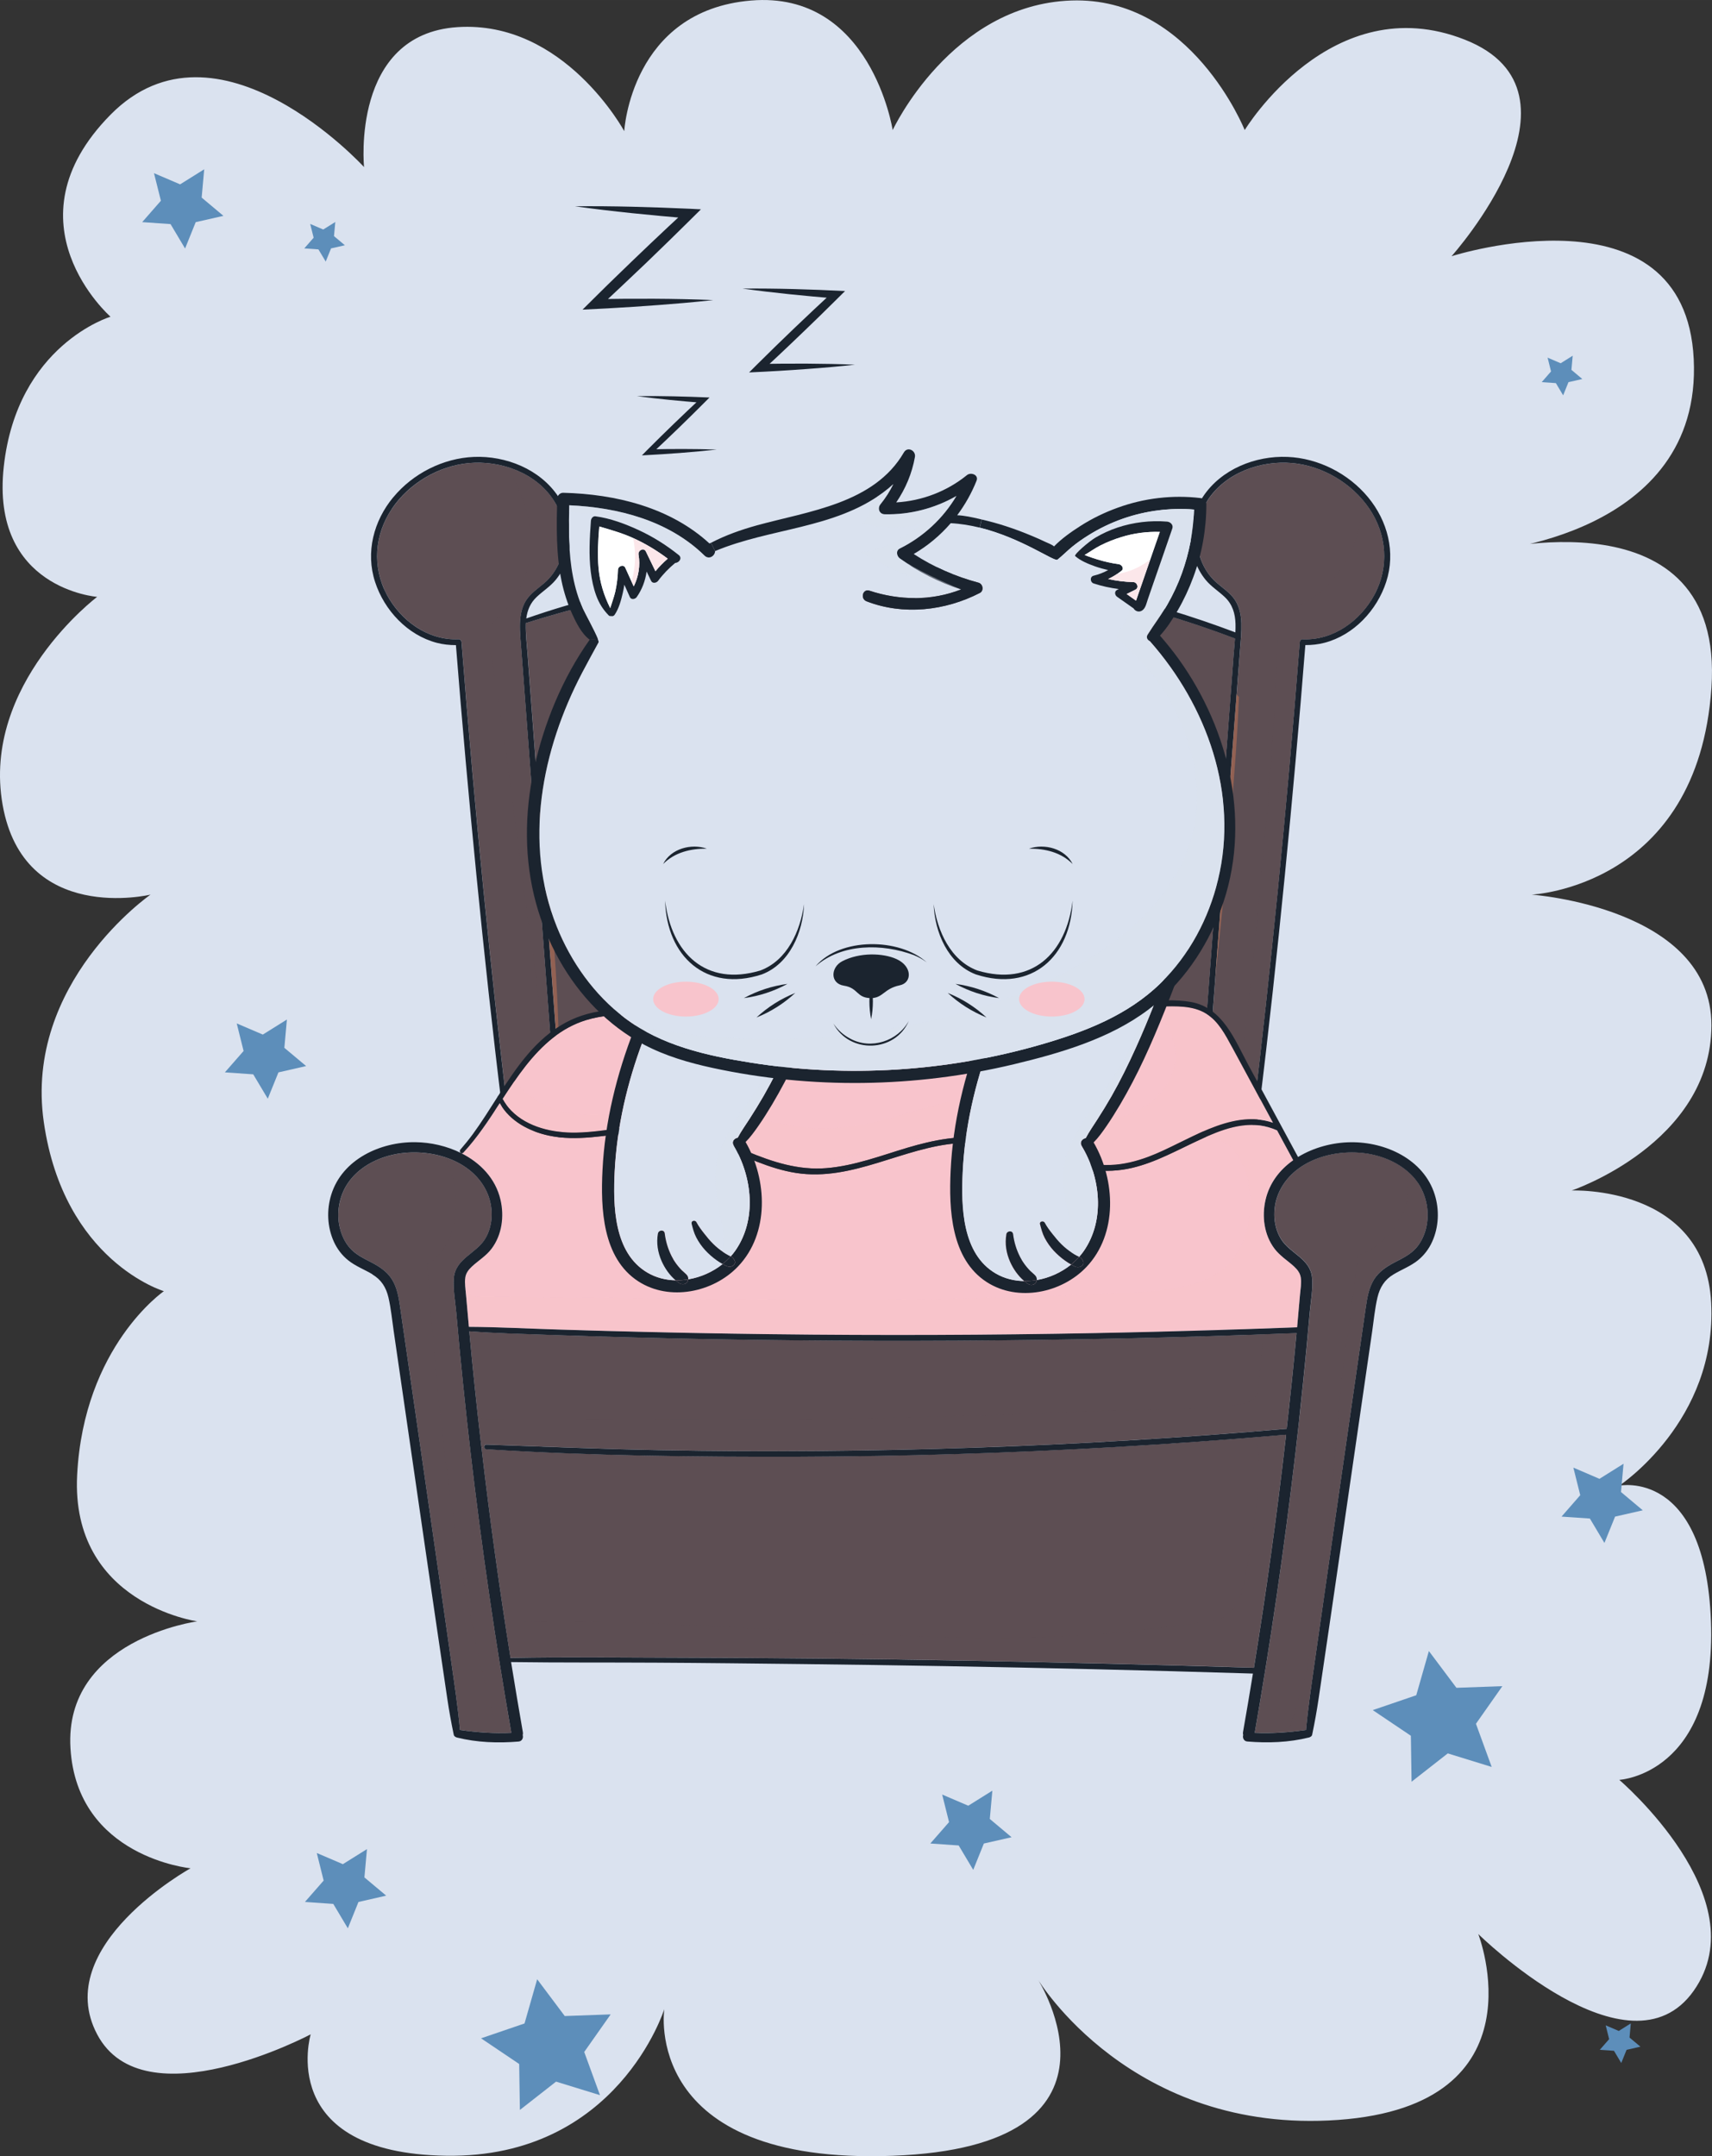 <?xml version="1.0" encoding="UTF-8" standalone="no"?> <svg xmlns:inkscape="http://www.inkscape.org/namespaces/inkscape" xmlns:sodipodi="http://sodipodi.sourceforge.net/DTD/sodipodi-0.dtd" xmlns="http://www.w3.org/2000/svg" xmlns:svg="http://www.w3.org/2000/svg" width="538.891" height="678.635" viewBox="0 0 142.582 179.555" version="1.1" id="svg1" inkscape:version="1.3 (0e150ed6c4, 2023-07-21)" sodipodi:docname="голубой кот спит в кроватке.svg"><rect x="0" y="0" width="142.582" height="179.555" fill="#333333" stroke="none"/><defs id="defs1"><clipPath id="clipPath776"><g id="g780"><g id="g779"><g id="g778"><g id="g777"><rect class="cls-39" x="652.27" width="612.28" height="858.9" id="rect776" y="0"></rect></g></g></g></g></clipPath><clipPath id="clipPath772"><g id="g776"><g id="g775"><g id="g774"><g id="g773"><rect class="cls-39" x="652.27" width="612.28" height="858.9" id="rect772" y="0"></rect></g></g></g></g></clipPath><clipPath id="clipPath768"><g id="g772"><g id="g771"><g id="g770"><g id="g769"><rect class="cls-39" x="652.27" width="612.28" height="858.9" id="rect768" y="0"></rect></g></g></g></g></clipPath><clipPath id="clipPath789"><g id="g793"><g id="g792"><g id="g791"><g id="g790"><rect class="cls-39" x="652.27" width="612.28" height="858.9" id="rect789" y="0"></rect></g></g></g></g></clipPath><clipPath id="clipPath785"><g id="g789"><g id="g788"><g id="g787"><g id="g786"><rect class="cls-39" x="652.27" width="612.28" height="858.9" id="rect785" y="0"></rect></g></g></g></g></clipPath><clipPath id="clipPath781"><g id="g785"><g id="g784"><g id="g783"><g id="g782"><rect class="cls-39" x="652.27" width="612.28" height="858.9" id="rect781" y="0"></rect></g></g></g></g></clipPath><clipPath id="clipPath802"><g id="g806"><g id="g805"><g id="g804"><g id="g803"><rect class="cls-39" x="652.27" width="612.28" height="858.9" id="rect802" y="0"></rect></g></g></g></g></clipPath><clipPath id="clipPath798"><g id="g802"><g id="g801"><g id="g800"><g id="g799"><rect class="cls-39" x="652.27" width="612.28" height="858.9" id="rect798" y="0"></rect></g></g></g></g></clipPath><clipPath id="clipPath794"><g id="g798"><g id="g797"><g id="g796"><g id="g795"><rect class="cls-39" x="652.27" width="612.28" height="858.9" id="rect794" y="0"></rect></g></g></g></g></clipPath><clipPath id="clipPath815"><g id="g819"><g id="g818"><g id="g817"><g id="g816"><rect class="cls-39" x="652.27" width="612.28" height="858.9" id="rect815" y="0"></rect></g></g></g></g></clipPath><clipPath id="clipPath811"><g id="g815"><g id="g814"><g id="g813"><g id="g812"><rect class="cls-39" x="652.27" width="612.28" height="858.9" id="rect811" y="0"></rect></g></g></g></g></clipPath><clipPath id="clipPath807"><g id="g811"><g id="g810"><g id="g809"><g id="g808"><rect class="cls-39" x="652.27" width="612.28" height="858.9" id="rect807" y="0"></rect></g></g></g></g></clipPath><clipPath id="clipPath488"><g id="g492"><g id="g491"><g id="g490"><g id="g489"><rect class="cls-39" x="652.27" width="612.28" height="858.9" id="rect488" y="0"></rect></g></g></g></g></clipPath><clipPath id="clipPath484"><g id="g488"><g id="g487"><g id="g486"><g id="g485"><rect class="cls-39" x="652.27" width="612.28" height="858.9" id="rect484" y="0"></rect></g></g></g></g></clipPath><clipPath id="clipPath480"><g id="g484"><g id="g483"><g id="g482"><g id="g481"><rect class="cls-39" x="652.27" width="612.28" height="858.9" id="rect480" y="0"></rect></g></g></g></g></clipPath><clipPath id="clipPath763"><g id="g767"><g id="g766"><g id="g765"><g id="g764"><rect class="cls-39" x="652.27" width="612.28" height="858.9" id="rect763" y="0"></rect></g></g></g></g></clipPath><clipPath id="clipPath759"><g id="g763"><g id="g762"><g id="g761"><g id="g760"><rect class="cls-39" x="652.27" width="612.28" height="858.9" id="rect759" y="0"></rect></g></g></g></g></clipPath><clipPath id="clipPath755"><g id="g759"><g id="g758"><g id="g757"><g id="g756"><rect class="cls-39" x="652.27" width="612.28" height="858.9" id="rect755" y="0"></rect></g></g></g></g></clipPath><clipPath id="clipPath751"><g id="g755"><g id="g754"><g id="g753"><g id="g752"><rect class="cls-39" x="652.27" width="612.28" height="858.9" id="rect751" y="0"></rect></g></g></g></g></clipPath><clipPath id="clipPath747"><g id="g751"><g id="g750"><g id="g749"><g id="g748"><rect class="cls-39" x="652.27" width="612.28" height="858.9" id="rect747" y="0"></rect></g></g></g></g></clipPath><clipPath id="clipPath743"><g id="g747"><g id="g746"><g id="g745"><g id="g744"><rect class="cls-39" x="652.27" width="612.28" height="858.9" id="rect743" y="0"></rect></g></g></g></g></clipPath><clipPath id="clipPath526"><g id="g530"><g id="g529"><g id="g528"><g id="g527"><rect class="cls-39" x="652.27" width="612.28" height="858.9" id="rect526" y="0"></rect></g></g></g></g></clipPath><clipPath id="clipPath522"><g id="g526"><g id="g525"><g id="g524"><g id="g523"><rect class="cls-39" x="652.27" width="612.28" height="858.9" id="rect522" y="0"></rect></g></g></g></g></clipPath><clipPath id="clipPath518"><g id="g522"><g id="g521"><g id="g520"><g id="g519"><rect class="cls-39" x="652.27" width="612.28" height="858.9" id="rect518" y="0"></rect></g></g></g></g></clipPath><clipPath id="clipPath514"><g id="g518"><g id="g517"><g id="g516"><g id="g515"><rect class="cls-39" x="652.27" width="612.28" height="858.9" id="rect514" y="0"></rect></g></g></g></g></clipPath><clipPath id="clipPath510"><g id="g514"><g id="g513"><g id="g512"><g id="g511"><rect class="cls-39" x="652.27" width="612.28" height="858.9" id="rect510" y="0"></rect></g></g></g></g></clipPath><clipPath id="clipPath560"><g id="g564"><g id="g563"><g id="g562"><g id="g561"><rect class="cls-39" x="652.27" width="612.28" height="858.9" id="rect560" y="0"></rect></g></g></g></g></clipPath><clipPath id="clipPath556"><g id="g560"><g id="g559"><g id="g558"><g id="g557"><rect class="cls-39" x="652.27" width="612.28" height="858.9" id="rect556" y="0"></rect></g></g></g></g></clipPath><clipPath id="clipPath552"><g id="g556"><g id="g555"><g id="g554"><g id="g553"><rect class="cls-39" x="652.27" width="612.28" height="858.9" id="rect552" y="0"></rect></g></g></g></g></clipPath><clipPath id="clipPath548"><g id="g552"><g id="g551"><g id="g550"><g id="g549"><rect class="cls-39" x="652.27" width="612.28" height="858.9" id="rect548" y="0"></rect></g></g></g></g></clipPath><clipPath id="clipPath544"><g id="g548"><g id="g547"><g id="g546"><g id="g545"><rect class="cls-39" x="652.27" width="612.28" height="858.9" id="rect544" y="0"></rect></g></g></g></g></clipPath><clipPath id="clipPath539"><g id="g543"><g id="g542"><g id="g541"><g id="g540"><rect class="cls-39" x="652.27" width="612.28" height="858.9" id="rect539" y="0"></rect></g></g></g></g></clipPath><clipPath id="clipPath535"><g id="g539"><g id="g538"><g id="g537"><g id="g536"><rect class="cls-39" x="652.27" width="612.28" height="858.9" id="rect535" y="0"></rect></g></g></g></g></clipPath><clipPath id="clipPath531"><g id="g535"><g id="g534"><g id="g533"><g id="g532"><rect class="cls-39" x="652.27" width="612.28" height="858.9" id="rect531" y="0"></rect></g></g></g></g></clipPath><clipPath id="clipPath606"><g id="g610"><g id="g609"><g id="g608"><g id="g607"><rect class="cls-39" x="652.27" width="612.28" height="858.9" id="rect606" y="0"></rect></g></g></g></g></clipPath><clipPath id="clipPath602"><g id="g606"><g id="g605"><g id="g604"><g id="g603"><rect class="cls-39" x="652.27" width="612.28" height="858.9" id="rect602" y="0"></rect></g></g></g></g></clipPath><clipPath id="clipPath598"><g id="g602"><g id="g601"><g id="g600"><g id="g599"><rect class="cls-39" x="652.27" width="612.28" height="858.9" id="rect598" y="0"></rect></g></g></g></g></clipPath><clipPath id="clipPath594"><g id="g598"><g id="g597"><g id="g596"><g id="g595"><rect class="cls-39" x="652.27" width="612.28" height="858.9" id="rect594" y="0"></rect></g></g></g></g></clipPath><clipPath id="clipPath586"><g id="g590"><g id="g589"><g id="g588"><g id="g587"><rect class="cls-39" x="652.27" width="612.28" height="858.9" id="rect586" y="0"></rect></g></g></g></g></clipPath><clipPath id="clipPath582"><g id="g586"><g id="g585"><g id="g584"><g id="g583"><rect class="cls-39" x="652.27" width="612.28" height="858.9" id="rect582" y="0"></rect></g></g></g></g></clipPath><clipPath id="clipPath825"><g id="g830" transform="rotate(79.65)"><g id="g829"><g id="g828"><g id="g827"><g id="g826"><rect class="cls-39" x="652.27" width="612.28" height="858.9" id="rect825" y="0"></rect></g></g></g></g></g></clipPath><clipPath id="clipPath820"><g id="g825"><g id="g824"><g id="g823"><g id="g822"><g id="g821"><rect class="cls-39" x="652.27" width="612.28" height="858.9" id="rect820" y="0"></rect></g></g></g></g></g></clipPath><clipPath id="clipPath721"><g id="g725"><g id="g724"><g id="g723"><g id="g722"><rect class="cls-39" x="652.27" width="612.28" height="858.9" id="rect721" y="0"></rect></g></g></g></g></clipPath><clipPath id="clipPath836"><g id="g841"><g id="g840"><g id="g839"><g id="g838"><g id="g837"><rect class="cls-39" x="652.27" width="612.28" height="858.9" id="rect836" y="0"></rect></g></g></g></g></g></clipPath><clipPath id="clipPath831"><g id="g836"><g id="g835"><g id="g834"><g id="g833"><g id="g832"><rect class="cls-39" x="652.27" width="612.28" height="858.9" id="rect831" y="0"></rect></g></g></g></g></g></clipPath><clipPath id="clipPath712"><g id="g716"><g id="g715"><g id="g714"><g id="g713"><rect class="cls-39" x="652.27" width="612.28" height="858.9" id="rect712" y="0"></rect></g></g></g></g></clipPath><clipPath id="clipPath376"><g id="g379"><g id="g378"><g id="g377"><rect class="cls-39" x="652.27" width="612.28" height="858.9" id="rect376" y="0"></rect></g></g></g></clipPath><clipPath id="clipPath373"><g id="g376"><g id="g375"><g id="g374"><rect class="cls-39" x="652.27" width="612.28" height="858.9" id="rect373" y="0"></rect></g></g></g></clipPath><clipPath id="clipPath370"><g id="g373"><g id="g372"><g id="g371"><rect class="cls-39" x="652.27" width="612.28" height="858.9" id="rect370" y="0"></rect></g></g></g></clipPath><clipPath id="clipPath367"><g id="g370"><g id="g369"><g id="g368"><rect class="cls-39" x="652.27" width="612.28" height="858.9" id="rect367" y="0"></rect></g></g></g></clipPath><clipPath id="clipPath738"><g id="g742"><g id="g741"><g id="g740"><g id="g739"><rect class="cls-39" x="652.27" width="612.28" height="858.9" id="rect738" y="0"></rect></g></g></g></g></clipPath><clipPath id="clipPath734"><g id="g738"><g id="g737"><g id="g736"><g id="g735"><rect class="cls-39" x="652.27" width="612.28" height="858.9" id="rect734" y="0"></rect></g></g></g></g></clipPath><clipPath id="clipPath730"><g id="g734"><g id="g733"><g id="g732"><g id="g731"><rect class="cls-39" x="652.27" width="612.28" height="858.9" id="rect730" y="0"></rect></g></g></g></g></clipPath><clipPath id="clipPath577"><g id="g581"><g id="g580"><g id="g579"><g id="g578"><rect class="cls-39" x="652.27" width="612.28" height="858.9" id="rect577" y="0"></rect></g></g></g></g></clipPath><clipPath id="clipPath573"><g id="g577"><g id="g576"><g id="g575"><g id="g574"><rect class="cls-39" x="652.27" width="612.28" height="858.9" id="rect573" y="0"></rect></g></g></g></g></clipPath><clipPath id="clipPath569"><g id="g573"><g id="g572"><g id="g571"><g id="g570"><rect class="cls-39" x="652.27" width="612.28" height="858.9" id="rect569" y="0"></rect></g></g></g></g></clipPath><clipPath id="clipPath565"><g id="g569"><g id="g568"><g id="g567"><g id="g566"><rect class="cls-39" x="652.27" width="612.28" height="858.9" id="rect565" y="0"></rect></g></g></g></g></clipPath><clipPath id="clipPath661"><g id="g665"><g id="g664"><g id="g663"><g id="g662"><rect class="cls-39" x="652.27" width="612.28" height="858.9" id="rect661" y="0"></rect></g></g></g></g></clipPath><clipPath id="clipPath657"><g id="g661"><g id="g660"><g id="g659"><g id="g658"><rect class="cls-39" x="652.27" width="612.28" height="858.9" id="rect657" y="0"></rect></g></g></g></g></clipPath><clipPath id="clipPath653"><g id="g657"><g id="g656"><g id="g655"><g id="g654"><rect class="cls-39" x="652.27" width="612.28" height="858.9" id="rect653" y="0"></rect></g></g></g></g></clipPath><clipPath id="clipPath649"><g id="g653"><g id="g652"><g id="g651"><g id="g650"><rect class="cls-39" x="652.27" width="612.28" height="858.9" id="rect649" y="0"></rect></g></g></g></g></clipPath><clipPath id="clipPath505"><g id="g509"><g id="g508"><g id="g507"><g id="g506"><rect class="cls-39" x="652.27" width="612.28" height="858.9" id="rect505" y="0"></rect></g></g></g></g></clipPath><clipPath id="clipPath501"><g id="g505"><g id="g504"><g id="g503"><g id="g502"><rect class="cls-39" x="652.27" width="612.28" height="858.9" id="rect501" y="0"></rect></g></g></g></g></clipPath><clipPath id="clipPath497"><g id="g501"><g id="g500"><g id="g499"><g id="g498"><rect class="cls-39" x="652.27" width="612.28" height="858.9" id="rect497" y="0"></rect></g></g></g></g></clipPath><clipPath id="clipPath493"><g id="g497"><g id="g496"><g id="g495"><g id="g494"><rect class="cls-39" x="652.27" width="612.28" height="858.9" id="rect493" y="0"></rect></g></g></g></g></clipPath><clipPath id="clipPath441"><g id="g445"><g id="g444"><g id="g443"><g id="g442"><rect class="cls-39" x="652.27" width="612.28" height="858.9" id="rect441" y="0"></rect></g></g></g></g></clipPath><clipPath id="clipPath437"><g id="g441"><g id="g440"><g id="g439"><g id="g438"><rect class="cls-39" x="652.27" width="612.28" height="858.9" id="rect437" y="0"></rect></g></g></g></g></clipPath><clipPath id="clipPath433"><g id="g437"><g id="g436"><g id="g435"><g id="g434"><rect class="cls-39" x="652.27" width="612.28" height="858.9" id="rect433" y="0"></rect></g></g></g></g></clipPath><clipPath id="clipPath429"><g id="g433"><g id="g432"><g id="g431"><g id="g430"><rect class="cls-39" x="652.27" width="612.28" height="858.9" id="rect429" y="0"></rect></g></g></g></g></clipPath><clipPath id="clipPath475"><g id="g479"><g id="g478"><g id="g477"><g id="g476"><rect class="cls-39" x="652.27" width="612.28" height="858.9" id="rect475" y="0"></rect></g></g></g></g></clipPath><clipPath id="clipPath471"><g id="g475"><g id="g474"><g id="g473"><g id="g472"><rect class="cls-39" x="652.27" width="612.28" height="858.9" id="rect471" y="0"></rect></g></g></g></g></clipPath><clipPath id="clipPath467"><g id="g471"><g id="g470"><g id="g469"><g id="g468"><rect class="cls-39" x="652.27" width="612.28" height="858.9" id="rect467" y="0"></rect></g></g></g></g></clipPath><clipPath id="clipPath463"><g id="g467"><g id="g466"><g id="g465"><g id="g464"><rect class="cls-39" x="652.27" width="612.28" height="858.9" id="rect463" y="0"></rect></g></g></g></g></clipPath><clipPath id="clipPath458"><g id="g462"><g id="g461"><g id="g460"><g id="g459"><rect class="cls-39" x="652.27" width="612.28" height="858.9" id="rect458" y="0"></rect></g></g></g></g></clipPath><clipPath id="clipPath454"><g id="g458"><g id="g457"><g id="g456"><g id="g455"><rect class="cls-39" x="652.27" width="612.28" height="858.9" id="rect454" y="0"></rect></g></g></g></g></clipPath><clipPath id="clipPath450"><g id="g454"><g id="g453"><g id="g452"><g id="g451"><rect class="cls-39" x="652.27" width="612.28" height="858.9" id="rect450" y="0"></rect></g></g></g></g></clipPath><clipPath id="clipPath446"><g id="g450"><g id="g449"><g id="g448"><g id="g447"><rect class="cls-39" x="652.27" width="612.28" height="858.9" id="rect446" y="0"></rect></g></g></g></g></clipPath><clipPath id="clipPath623"><g id="g627"><g id="g626"><g id="g625"><g id="g624"><rect class="cls-39" x="652.27" width="612.28" height="858.9" id="rect623" y="0"></rect></g></g></g></g></clipPath><clipPath id="clipPath619"><g id="g623"><g id="g622"><g id="g621"><g id="g620"><rect class="cls-39" x="652.27" width="612.28" height="858.9" id="rect619" y="0"></rect></g></g></g></g></clipPath><clipPath id="clipPath615"><g id="g619"><g id="g618"><g id="g617"><g id="g616"><rect class="cls-39" x="652.27" width="612.28" height="858.9" id="rect615" y="0"></rect></g></g></g></g></clipPath><clipPath id="clipPath611"><g id="g615"><g id="g614"><g id="g613"><g id="g612"><rect class="cls-39" x="652.27" width="612.28" height="858.9" id="rect611" y="0"></rect></g></g></g></g></clipPath><clipPath id="clipPath678"><g id="g682"><g id="g681"><g id="g680"><g id="g679"><rect class="cls-39" x="652.27" width="612.28" height="858.9" id="rect678" y="0"></rect></g></g></g></g></clipPath><clipPath id="clipPath674"><g id="g678"><g id="g677"><g id="g676"><g id="g675"><rect class="cls-39" x="652.27" width="612.28" height="858.9" id="rect674" y="0"></rect></g></g></g></g></clipPath><clipPath id="clipPath670"><g id="g674"><g id="g673"><g id="g672"><g id="g671"><rect class="cls-39" x="652.27" width="612.28" height="858.9" id="rect670" y="0"></rect></g></g></g></g></clipPath><clipPath id="clipPath666"><g id="g670"><g id="g669"><g id="g668"><g id="g667"><rect class="cls-39" x="652.27" width="612.28" height="858.9" id="rect666" y="0"></rect></g></g></g></g></clipPath><clipPath id="clipPath644"><g id="g648"><g id="g647"><g id="g646"><g id="g645"><rect class="cls-39" x="652.27" width="612.28" height="858.9" id="rect644" y="0"></rect></g></g></g></g></clipPath><clipPath id="clipPath640"><g id="g644"><g id="g643"><g id="g642"><g id="g641"><rect class="cls-39" x="652.27" width="612.28" height="858.9" id="rect640" y="0"></rect></g></g></g></g></clipPath><clipPath id="clipPath636"><g id="g640"><g id="g639"><g id="g638"><g id="g637"><rect class="cls-39" x="652.27" width="612.28" height="858.9" id="rect636" y="0"></rect></g></g></g></g></clipPath><clipPath id="clipPath632"><g id="g636"><g id="g635"><g id="g634"><g id="g633"><rect class="cls-39" x="652.27" width="612.28" height="858.9" id="rect632" y="0"></rect></g></g></g></g></clipPath><clipPath id="clipPath628"><g id="g632"><g id="g631"><g id="g630"><g id="g629"><rect class="cls-39" x="652.27" width="612.28" height="858.9" id="rect628" y="0"></rect></g></g></g></g></clipPath><clipPath id="clipPath950"><g id="g953"><g id="g952"><g id="g951" transform="translate(-157.159,670.282)"><rect id="rect950" x="-5.751" y="-8.455" width="612.283" height="858.898"></rect></g></g></g></clipPath><clipPath id="clipPath963"><g id="g966"><g id="g965"><g id="g964" transform="translate(-157.159,670.282)"><rect id="rect963" x="-5.751" y="-8.455" width="612.283" height="858.898"></rect></g></g></g></clipPath><clipPath id="clipPath960"><g id="g963"><g id="g962"><g id="g961" transform="translate(-157.159,670.282)"><rect id="rect960" x="-5.751" y="-8.455" width="612.283" height="858.898"></rect></g></g></g></clipPath><clipPath id="clipPath957"><g id="g960"><g id="g959"><g id="g958" transform="translate(-157.159,670.282)"><rect id="rect957" x="-5.751" y="-8.455" width="612.283" height="858.898"></rect></g></g></g></clipPath><clipPath id="clipPath954"><g id="g957"><g id="g956"><g id="g955" transform="translate(-157.159,670.282)"><rect id="rect954" x="-5.751" y="-8.455" width="612.283" height="858.898"></rect></g></g></g></clipPath><clipPath id="clipPath923"><g id="g925"><g id="g924" transform="translate(-157.159,670.282)"><rect id="rect923" x="-5.751" y="-8.455" width="612.283" height="858.898"></rect></g></g></clipPath><clipPath id="clipPath921"><g id="g923"><g id="g922" transform="translate(-157.159,670.282)"><rect id="rect921" x="-5.751" y="-8.455" width="612.283" height="858.898"></rect></g></g></clipPath><clipPath id="clipPath905"><g id="g907"><g id="g906" transform="translate(-157.159,670.282)"><rect id="rect905" x="-5.751" y="-8.455" width="612.283" height="858.898"></rect></g></g></clipPath><clipPath id="clipPath903"><g id="g905"><g id="g904" transform="translate(-157.159,670.282)"><rect id="rect903" x="-5.751" y="-8.455" width="612.283" height="858.898"></rect></g></g></clipPath><clipPath id="clipPath912"><g id="g914"><g id="g913" transform="translate(-157.159,670.282)"><rect id="rect912" x="-5.751" y="-8.455" width="612.283" height="858.898"></rect></g></g></clipPath><clipPath id="clipPath910"><g id="g912"><g id="g911" transform="translate(-157.159,670.282)"><rect id="rect910" x="-5.751" y="-8.455" width="612.283" height="858.898"></rect></g></g></clipPath><clipPath id="clipPath908"><g id="g910"><g id="g909" transform="translate(-157.159,670.282)"><rect id="rect908" x="-5.751" y="-8.455" width="612.283" height="858.898"></rect></g></g></clipPath><clipPath id="clipPath863"><g id="g866"><g id="g865"><g id="g864" transform="translate(-157.159,670.282)"><rect id="rect863" x="-5.751" y="-8.455" width="612.283" height="858.898"></rect></g></g></g></clipPath><clipPath id="clipPath860"><g id="g863"><g id="g862"><g id="g861" transform="translate(-157.159,670.282)"><rect id="rect860" x="-5.751" y="-8.455" width="612.283" height="858.898"></rect></g></g></g></clipPath><clipPath id="clipPath857"><g id="g860"><g id="g859"><g id="g858" transform="translate(-157.159,670.282)"><rect id="rect857" x="-5.751" y="-8.455" width="612.283" height="858.898"></rect></g></g></g></clipPath><clipPath id="clipPath853"><g id="g856"><g id="g855"><g id="g854" transform="translate(-157.159,670.282)"><rect id="rect853" x="-5.751" y="-8.455" width="612.283" height="858.898"></rect></g></g></g></clipPath><clipPath id="clipPath850"><g id="g853"><g id="g852"><g id="g851" transform="translate(-157.159,670.282)"><rect id="rect850" x="-5.751" y="-8.455" width="612.283" height="858.898"></rect></g></g></g></clipPath><clipPath id="clipPath847"><g id="g850"><g id="g849"><g id="g848" transform="translate(-157.159,670.282)"><rect id="rect847" x="-5.751" y="-8.455" width="612.283" height="858.898"></rect></g></g></g></clipPath><clipPath id="clipPath900"><g id="g902"><g id="g901" transform="translate(-157.159,670.282)"><rect id="rect900" x="-5.751" y="-8.455" width="612.283" height="858.898"></rect></g></g></clipPath><clipPath id="clipPath898"><g id="g900"><g id="g899" transform="translate(-157.159,670.282)"><rect id="rect898" x="-5.751" y="-8.455" width="612.283" height="858.898"></rect></g></g></clipPath><clipPath id="clipPath896"><g id="g898"><g id="g897" transform="translate(-157.159,670.282)"><rect id="rect896" x="-5.751" y="-8.455" width="612.283" height="858.898"></rect></g></g></clipPath><clipPath id="clipPath894"><g id="g896"><g id="g895" transform="translate(-157.159,670.282)"><rect id="rect894" x="-5.751" y="-8.455" width="612.283" height="858.898"></rect></g></g></clipPath><clipPath id="clipPath892"><g id="g894"><g id="g893" transform="translate(-157.159,670.282)"><rect id="rect892" x="-5.751" y="-8.455" width="612.283" height="858.898"></rect></g></g></clipPath><clipPath id="clipPath890"><g id="g892"><g id="g891" transform="translate(-157.159,670.282)"><rect id="rect890" x="-5.751" y="-8.455" width="612.283" height="858.898"></rect></g></g></clipPath><clipPath id="clipPath875"><g id="g877"><g id="g876" transform="translate(-157.159,670.282)"><rect id="rect875" x="-5.751" y="-8.455" width="612.283" height="858.898"></rect></g></g></clipPath><clipPath id="clipPath873"><g id="g875"><g id="g874" transform="translate(-157.159,670.282)"><rect id="rect873" x="-5.751" y="-8.455" width="612.283" height="858.898"></rect></g></g></clipPath><clipPath id="clipPath871"><g id="g873"><g id="g872" transform="translate(-157.159,670.282)"><rect id="rect871" x="-5.751" y="-8.455" width="612.283" height="858.898"></rect></g></g></clipPath><clipPath id="clipPath869"><g id="g871"><g id="g870" transform="translate(-157.159,670.282)"><rect id="rect869" x="-5.751" y="-8.455" width="612.283" height="858.898"></rect></g></g></clipPath><clipPath id="clipPath867"><g id="g869"><g id="g868" transform="translate(-157.159,670.282)"><rect id="rect867" x="-5.751" y="-8.455" width="612.283" height="858.898"></rect></g></g></clipPath><clipPath id="clipPath887"><g id="g889"><g id="g888" transform="translate(-157.159,670.282)"><rect id="rect887" x="-5.751" y="-8.455" width="612.283" height="858.898"></rect></g></g></clipPath><clipPath id="clipPath973"><g id="g976"><g id="g975"><g id="g974" transform="translate(-157.159,670.282)"><rect id="rect973" x="-5.751" y="-8.455" width="612.283" height="858.898"></rect></g></g></g></clipPath><clipPath id="clipPath970"><g id="g973"><g id="g972"><g id="g971" transform="translate(-157.159,670.282)"><rect id="rect970" x="-5.751" y="-8.455" width="612.283" height="858.898"></rect></g></g></g></clipPath><clipPath id="clipPath967"><g id="g970"><g id="g969"><g id="g968" transform="translate(-157.159,670.282)"><rect id="rect967" x="-5.751" y="-8.455" width="612.283" height="858.898"></rect></g></g></g></clipPath><clipPath id="clipPath939"><g id="g942"><g id="g941"><g id="g940" transform="translate(-157.159,670.282)"><rect id="rect939" x="-5.751" y="-8.455" width="612.283" height="858.898"></rect></g></g></g></clipPath><clipPath id="clipPath936"><g id="g939"><g id="g938"><g id="g937" transform="translate(-157.159,670.282)"><rect id="rect936" x="-5.751" y="-8.455" width="612.283" height="858.898"></rect></g></g></g></clipPath><clipPath id="clipPath990"><g id="g994"><g id="g993"><g id="g992"><g id="g991" transform="translate(-157.159,670.282)"><rect id="rect990" x="-5.751" y="-8.455" width="612.283" height="858.898"></rect></g></g></g></g></clipPath><clipPath id="clipPath986"><g id="g990"><g id="g989"><g id="g988"><g id="g987" transform="translate(-157.159,670.282)"><rect id="rect986" x="-5.751" y="-8.455" width="612.283" height="858.898"></rect></g></g></g></g></clipPath><clipPath id="clipPath999"><g id="g1003"><g id="g1002"><g id="g1001"><g id="g1000" transform="translate(-157.159,670.282)"><rect id="rect999" x="-5.751" y="-8.455" width="612.283" height="858.898"></rect></g></g></g></g></clipPath><clipPath id="clipPath995"><g id="g999"><g id="g998"><g id="g997"><g id="g996" transform="translate(-157.159,670.282)"><rect id="rect995" x="-5.751" y="-8.455" width="612.283" height="858.898"></rect></g></g></g></g></clipPath><clipPath id="clipPath926"><g id="g929"><g id="g928"><g id="g927" transform="translate(-157.159,670.282)"><rect id="rect926" x="-5.751" y="-8.455" width="612.283" height="858.898"></rect></g></g></g></clipPath><clipPath id="clipPath981"><g id="g985"><g id="g984"><g id="g983"><g id="g982" transform="translate(-157.159,670.282)"><rect id="rect981" x="-5.751" y="-8.455" width="612.283" height="858.898"></rect></g></g></g></g></clipPath><clipPath id="clipPath977"><g id="g981"><g id="g980"><g id="g979"><g id="g978" transform="translate(-157.159,670.282)"><rect id="rect977" x="-5.751" y="-8.455" width="612.283" height="858.898"></rect></g></g></g></g></clipPath><clipPath id="clipPath943"><g id="g946"><g id="g945"><g id="g944" transform="translate(-157.159,670.282)"><rect id="rect943" x="-5.751" y="-8.455" width="612.283" height="858.898"></rect></g></g></g></clipPath><clipPath id="clipPath763-5"><g id="g767-7"><g id="g766-7"><g id="g765-3"><g id="g764-5"><rect class="cls-44" x="-1261.57" width="612.28" height="858.9" transform="scale(-1)" id="rect763-5" y="-858.9"></rect></g></g></g></g></clipPath><clipPath id="clipPath759-6"><g id="g763-0"><g id="g762-9"><g id="g761-4"><g id="g760-9"><rect class="cls-44" x="-1261.57" width="612.28" height="858.9" transform="scale(-1)" id="rect759-4" y="-858.9"></rect></g></g></g></g></clipPath><clipPath id="clipPath755-1"><g id="g759-6"><g id="g758-4"><g id="g757-2"><g id="g756-3"><rect class="cls-44" x="-1261.57" width="612.28" height="858.9" transform="scale(-1)" id="rect755-2" y="-858.9"></rect></g></g></g></g></clipPath><clipPath id="clipPath751-1"><g id="g755-5"><g id="g754-3"><g id="g753-3"><g id="g752-6"><rect class="cls-44" x="-1261.57" width="612.28" height="858.9" transform="scale(-1)" id="rect751-2" y="-858.9"></rect></g></g></g></g></clipPath><clipPath id="clipPath379"><g id="g382"><g id="g381"><g id="g380"><rect class="cls-44" x="-1261.57" width="612.28" height="858.9" transform="scale(-1)" id="rect379" y="-858.9"></rect></g></g></g></clipPath><clipPath id="clipPath473"><g id="g476-0"><g id="g475-6"><g id="g474-7"><rect class="cls-44" x="-1261.57" width="612.28" height="858.9" transform="scale(-1)" id="rect473" y="-858.9"></rect></g></g></g></clipPath><clipPath id="clipPath470"><g id="g473-7"><g id="g472-9"><g id="g471-2"><rect class="cls-44" x="-1261.57" width="612.28" height="858.9" transform="scale(-1)" id="rect470" y="-858.9"></rect></g></g></g></clipPath><clipPath id="clipPath467-7"><g id="g470-4"><g id="g469-1"><g id="g468-8"><rect class="cls-44" x="-1261.57" width="612.28" height="858.9" transform="scale(-1)" id="rect467-9" y="-858.9"></rect></g></g></g></clipPath><clipPath id="clipPath464"><g id="g467-0"><g id="g466-5"><g id="g465-6"><rect class="cls-44" x="-1261.57" width="612.28" height="858.9" transform="scale(-1)" id="rect464" y="-858.9"></rect></g></g></g></clipPath><clipPath id="clipPath461"><g id="g464-6"><g id="g463"><g id="g462-1"><rect class="cls-44" x="-1261.57" width="612.28" height="858.9" transform="scale(-1)" id="rect461" y="-858.9"></rect></g></g></g></clipPath><clipPath id="clipPath458-4"><g id="g461-8"><g id="g460-4"><g id="g459-3"><rect class="cls-44" x="-1261.57" width="612.28" height="858.9" transform="scale(-1)" id="rect458-5" y="-858.9"></rect></g></g></g></clipPath><clipPath id="clipPath455"><g id="g458-5"><g id="g457-8"><g id="g456-8"><rect class="cls-44" x="-1261.57" width="612.28" height="858.9" transform="scale(-1)" id="rect455" y="-858.9"></rect></g></g></g></clipPath><clipPath id="clipPath452"><g id="g455-9"><g id="g454-1"><g id="g453-7"><rect class="cls-44" x="-1261.57" width="612.28" height="858.9" transform="scale(-1)" id="rect452" y="-858.9"></rect></g></g></g></clipPath><clipPath id="clipPath449"><g id="g452-5"><g id="g451-3"><g id="g450-9"><rect class="cls-44" x="-1261.57" width="612.28" height="858.9" transform="scale(-1)" id="rect449" y="-858.9"></rect></g></g></g></clipPath><clipPath id="clipPath446-5"><g id="g449-9"><g id="g448-8"><g id="g447-4"><rect class="cls-44" x="-1261.57" width="612.28" height="858.9" transform="scale(-1)" id="rect446-8" y="-858.9"></rect></g></g></g></clipPath><clipPath id="clipPath443"><g id="g446"><g id="g445-0"><g id="g444-9"><rect class="cls-44" x="-1261.57" width="612.28" height="858.9" transform="scale(-1)" id="rect443" y="-858.9"></rect></g></g></g></clipPath><clipPath id="clipPath440"><g id="g443-1"><g id="g442-3"><g id="g441-8"><rect class="cls-44" x="-1261.57" width="612.28" height="858.9" transform="scale(-1)" id="rect440" y="-858.9"></rect></g></g></g></clipPath><clipPath id="clipPath437-1"><g id="g440-1"><g id="g439-3"><g id="g438-9"><rect class="cls-44" x="-1261.57" width="612.28" height="858.9" transform="scale(-1)" id="rect437-8" y="-858.9"></rect></g></g></g></clipPath><clipPath id="clipPath434"><g id="g437-5"><g id="g436-3"><g id="g435-9"><rect class="cls-44" x="-1261.57" width="612.28" height="858.9" transform="scale(-1)" id="rect434" y="-858.9"></rect></g></g></g></clipPath><clipPath id="clipPath431"><g id="g434-1"><g id="g433-8"><g id="g432-9"><rect class="cls-44" x="-1261.57" width="612.28" height="858.9" transform="scale(-1)" id="rect431" y="-858.9"></rect></g></g></g></clipPath><clipPath id="clipPath428"><g id="g431-1"><g id="g430-2"><g id="g429"><rect class="cls-44" x="-1261.57" width="612.28" height="858.9" transform="scale(-1)" id="rect428" y="-858.9"></rect></g></g></g></clipPath><clipPath id="clipPath425"><g id="g428"><g id="g427"><g id="g426"><rect class="cls-44" x="-1261.57" width="612.28" height="858.9" transform="scale(-1)" id="rect425" y="-858.9"></rect></g></g></g></clipPath><clipPath id="clipPath422"><g id="g425"><g id="g424"><g id="g423"><rect class="cls-44" x="-1261.57" width="612.28" height="858.9" transform="scale(-1)" id="rect422" y="-858.9"></rect></g></g></g></clipPath><clipPath id="clipPath419"><g id="g422"><g id="g421"><g id="g420"><rect class="cls-44" x="-1261.57" width="612.28" height="858.9" transform="scale(-1)" id="rect419" y="-858.9"></rect></g></g></g></clipPath><clipPath id="clipPath416"><g id="g419"><g id="g418"><g id="g417"><rect class="cls-44" x="-1261.57" width="612.28" height="858.9" transform="scale(-1)" id="rect416" y="-858.9"></rect></g></g></g></clipPath><clipPath id="clipPath413"><g id="g416"><g id="g415"><g id="g414"><rect class="cls-44" x="-1261.57" width="612.28" height="858.9" transform="scale(-1)" id="rect413" y="-858.9"></rect></g></g></g></clipPath><clipPath id="clipPath410"><g id="g413"><g id="g412"><g id="g411"><rect class="cls-44" x="-1261.57" width="612.28" height="858.9" transform="scale(-1)" id="rect410" y="-858.9"></rect></g></g></g></clipPath><clipPath id="clipPath407"><g id="g410"><g id="g409"><g id="g408"><rect class="cls-44" x="-1261.57" width="612.28" height="858.9" transform="scale(-1)" id="rect407" y="-858.9"></rect></g></g></g></clipPath><clipPath id="clipPath404"><g id="g407"><g id="g406"><g id="g405"><rect class="cls-44" x="-1261.57" width="612.28" height="858.9" transform="scale(-1)" id="rect404" y="-858.9"></rect></g></g></g></clipPath><clipPath id="clipPath401"><g id="g404"><g id="g403"><g id="g402"><rect class="cls-44" x="-1261.57" width="612.28" height="858.9" transform="scale(-1)" id="rect401" y="-858.9"></rect></g></g></g></clipPath><clipPath id="clipPath398"><g id="g401"><g id="g400"><g id="g399"><rect class="cls-44" x="-1261.57" width="612.28" height="858.9" transform="scale(-1)" id="rect398" y="-858.9"></rect></g></g></g></clipPath><clipPath id="clipPath395"><g id="g398"><g id="g397"><g id="g396"><rect class="cls-44" x="-1261.57" width="612.28" height="858.9" transform="scale(-1)" id="rect395" y="-858.9"></rect></g></g></g></clipPath><clipPath id="clipPath392"><g id="g395"><g id="g394"><g id="g393"><rect class="cls-44" x="-1261.57" width="612.28" height="858.9" transform="scale(-1)" id="rect392" y="-858.9"></rect></g></g></g></clipPath><clipPath id="clipPath389"><g id="g392"><g id="g391"><g id="g390"><rect class="cls-44" x="-1261.57" width="612.28" height="858.9" transform="scale(-1)" id="rect389" y="-858.9"></rect></g></g></g></clipPath><clipPath id="clipPath386"><g id="g389"><g id="g388"><g id="g387"><rect class="cls-44" x="-1261.57" width="612.28" height="858.9" transform="scale(-1)" id="rect386" y="-858.9"></rect></g></g></g></clipPath></defs><g inkscape:label="Слой 1" inkscape:groupmode="layer" id="layer1" transform="translate(-56.016,5.849)"><path class="cls-13" d="m 130.362,4.984 c 0,0 -1.799,-11.629 -11.8,-10.789 -10.001,0.84 -10.557,10.876 -10.557,10.876 0,0 -5.001,-9.248 -13.891,-8.661 -8.89,0.59 -7.779,11.653 -7.779,11.653 0,0 -12.224,-13.374 -21.116,-4.358 -8.89,9.016 0,16.82 0,16.82 0,0 -7.779,2.33 -8.89,12.495 -1.111,10.162 7.779,10.834 7.779,10.834 0,0 -9.639,7.269 -7.877,17.302 1.762,10.031 12.322,7.493 12.322,7.493 0,0 -10.557,7.332 -8.89,18.938 1.667,11.606 10.001,14.086 10.001,14.086 0,0 -6.668,4.583 -7.223,15.302 -0.556,10.717 10.001,12.193 10.001,12.193 0,0 -11.113,1.497 -10.557,10.574 0.556,9.077 10.001,9.989 10.001,9.989 0,0 -11.668,6.457 -7.779,13.828 3.889,7.369 17.783,0 17.783,0 0,0 -2.958,9.905 11.3,10.111 14.261,0.206 18.15,-12.209 18.15,-12.209 0,0 -1.961,12.991 19.024,12.212 20.984,-0.779 12.094,-14.68 12.094,-14.68 0,0 7.779,12.925 25.006,11.692 17.227,-1.233 11.668,-15.48 11.668,-15.48 0,0 12.554,12.387 17.947,4.719 5.392,-7.666 -6.204,-17.557 -6.204,-17.557 0,0 8.117,-0.426 7.636,-13.201 -0.484,-12.776 -7.636,-11.297 -7.636,-11.297 0,0 8.16,-5.39 7.654,-15.225 -0.503,-9.837 -11.618,-9.355 -11.618,-9.355 0,0 11.61,-3.912 11.639,-13.742 0.029,-9.83 -14.973,-10.897 -14.973,-10.897 0,0 13.832,-0.611 14.973,-17.216 1.14,-16.603 -18.865,-11.358 -18.865,-11.358 0,0 18.111,-1.235 17.391,-16.016 -0.72,-14.78 -20.169,-8.574 -20.169,-8.574 0,0 12.224,-13.641 1.111,-18.03 -11.113,-4.389 -18.338,7.526 -18.338,7.526 0,0 -4.445,-11.138 -14.446,-10.789 -10.001,0.349 -14.872,10.789 -14.872,10.789 z" id="path2" style="isolation:isolate;fill:#dae2ef;fill-opacity:1;stroke-width:0.249"></path><path class="cls-16" d="m 109.085,27.138 c 2.008,-0.026 4.016,0.029 6.022,0.114 -0.492,0.484 -0.992,0.997 -1.487,1.479 l -1.117,1.093 c -0.751,0.72 -1.5,1.442 -2.265,2.151 l -0.172,-0.405 c 1.881,-0.04 3.762,-0.045 5.644,0.016 -0.937,0.106 -1.873,0.191 -2.813,0.265 -1.132,0.09 -2.283,0.164 -3.421,0.222 l 0.431,-0.437 c 1.445,-1.45 2.992,-2.942 4.49,-4.339 l 0.148,0.4 c -1.826,-0.143 -3.651,-0.318 -5.469,-0.556 v 0 z" id="path3" style="isolation:isolate;fill:#1b242f;stroke-width:0.265"></path><path class="cls-16" d="m 117.877,18.182 c 2.842,-0.026 5.681,0.064 8.517,0.206 -0.699,0.683 -1.408,1.402 -2.109,2.08 -1.535,1.492 -3.236,3.122 -4.805,4.564 l -0.241,-0.574 c 2.662,-0.042 5.323,-0.048 7.985,0.061 -1.326,0.148 -2.654,0.262 -3.979,0.357 -1.603,0.122 -3.231,0.217 -4.839,0.288 l 0.614,-0.614 c 2.053,-2.043 4.252,-4.143 6.384,-6.109 l 0.206,0.566 c -2.585,-0.217 -5.162,-0.466 -7.734,-0.823 v 0 z" id="path4" style="isolation:isolate;fill:#1b242f;stroke-width:0.265"></path><path class="cls-16" d="m 103.891,11.329 c 3.199,-0.034 6.392,0.066 9.586,0.206 l 0.915,0.048 c -0.86,0.841 -1.736,1.728 -2.598,2.561 l -1.955,1.894 -1.976,1.873 c -0.656,0.627 -1.326,1.241 -1.992,1.857 l -0.299,-0.706 c 3.281,-0.053 6.564,-0.058 9.845,0.077 -0.818,0.09 -1.635,0.172 -2.453,0.243 -2.799,0.243 -5.62,0.426 -8.43,0.553 0.889,-0.876 1.812,-1.807 2.707,-2.667 1.815,-1.767 4.072,-3.918 5.927,-5.62 0,0 0.254,0.696 0.254,0.696 -3.186,-0.267 -6.363,-0.574 -9.533,-1.016 v 0 z" id="path5" style="isolation:isolate;fill:#1b242f;stroke-width:0.265"></path><path class="cls-25" d="m 170.047,36.491 c 1.474,2.162 1.685,4.858 0.442,7.181 -1.172,2.185 -3.434,3.823 -5.98,3.715 -0.138,-0.005 -0.233,0.114 -0.241,0.241 -0.283,3.641 -0.587,7.281 -0.91,10.919 -0.574,6.443 -1.214,12.877 -1.916,19.307 -0.672,6.175 -1.439,12.34 -2.095,18.513 -1.159,-0.474 -2.384,-0.688 -3.63,-0.616 0.058,-0.778 0.116,-1.558 0.177,-2.339 0.005,-0.114 0.016,-0.228 0.026,-0.344 0.185,-0.079 0.204,-0.362 0.032,-0.434 0.511,-6.797 1.021,-13.597 1.532,-20.397 0.532,-7.056 1.061,-14.116 1.593,-21.175 l 0.196,-2.596 c 0.029,-0.407 0.069,-0.82 0.098,-1.233 0.005,-0.029 0.011,-0.061 0.005,-0.095 0.024,-0.362 0.037,-0.725 0.026,-1.087 -0.024,-0.675 -0.153,-1.368 -0.532,-1.939 -0.386,-0.577 -0.966,-0.958 -1.482,-1.397 -1.968,-1.683 -2.164,-4.752 -0.81,-6.874 1.476,-2.31 4.416,-3.365 7.067,-3.127 2.535,0.233 4.977,1.675 6.406,3.778 z" id="path6" style="isolation:isolate;fill:#5d4e53;fill-opacity:1;stroke-width:0.265"></path><path class="cls-25" d="m 158.874,47.318 c -0.029,0.442 -0.071,0.878 -0.108,1.312 -0.069,0.921 -0.138,1.839 -0.206,2.76 -0.558,7.435 -1.117,14.872 -1.677,22.312 l -1.423,18.949 c -6.686,0.503 -13.364,0.908 -20.074,0.982 -6.802,0.071 -13.608,-0.114 -20.391,-0.566 -3.834,-0.254 -7.66,-0.603 -11.488,-0.945 -0.108,-0.005 -0.159,0.069 -0.159,0.151 l -0.111,0.011 -1.394,-18.582 c -0.561,-7.437 -1.119,-14.878 -1.677,-22.312 -0.069,-0.921 -0.138,-1.839 -0.206,-2.76 -0.066,-0.833 -0.167,-1.675 -0.148,-2.511 0,-0.029 0.003,-0.058 0.005,-0.087 7.53,-2.347 15.245,-3.868 23.13,-4.281 7.848,-0.407 15.745,0.214 23.426,1.871 4.255,0.918 8.435,2.156 12.502,3.696 z" id="path7" style="isolation:isolate;fill:#5d4e53;fill-opacity:1;stroke-width:0.265"></path><path class="cls-25" d="m 102.147,35.84 c 1.355,2.122 1.159,5.191 -0.81,6.874 -0.516,0.442 -1.098,0.82 -1.482,1.397 -0.378,0.572 -0.511,1.265 -0.532,1.939 -0.026,0.807 0.071,1.617 0.13,2.416 l 0.196,2.596 c 0.532,7.059 1.061,14.118 1.593,21.175 0.529,7.059 1.061,14.118 1.59,21.175 0.058,0.781 0.116,1.561 0.177,2.339 -1.246,-0.071 -2.471,0.143 -3.63,0.616 -0.656,-6.175 -1.423,-12.34 -2.095,-18.513 -0.701,-6.429 -1.341,-12.864 -1.916,-19.307 -0.323,-3.638 -0.627,-7.279 -0.91,-10.919 -0.011,-0.127 -0.103,-0.249 -0.241,-0.241 -2.543,0.108 -4.807,-1.532 -5.98,-3.715 -1.244,-2.32 -1.032,-5.019 0.442,-7.181 1.431,-2.103 3.873,-3.545 6.406,-3.778 2.651,-0.238 5.591,0.82 7.067,3.127 z" id="path8" style="isolation:isolate;fill:#5d4e53;fill-opacity:1;stroke-width:0.265"></path><path class="cls-16" d="m 156.575,35.84 c -1.355,2.122 -1.159,5.191 0.81,6.874 0.516,0.442 1.098,0.82 1.482,1.397 0.378,0.572 0.511,1.265 0.532,1.939 0.011,0.362 -0.003,0.725 -0.026,1.087 0.003,0.032 0,0.066 -0.005,0.095 -0.029,0.415 -0.069,0.826 -0.098,1.233 l -0.196,2.596 c -0.532,7.059 -1.061,14.118 -1.593,21.175 -0.511,6.802 -1.021,13.6 -1.532,20.397 0.169,0.071 0.153,0.357 -0.032,0.434 -0.011,0.114 -0.018,0.228 -0.026,0.344 -0.058,0.781 -0.116,1.561 -0.177,2.339 1.246,-0.071 2.471,0.143 3.63,0.616 0.656,-6.175 1.423,-12.34 2.095,-18.513 0.701,-6.429 1.341,-12.864 1.916,-19.307 0.323,-3.638 0.627,-7.279 0.91,-10.919 0.011,-0.127 0.106,-0.249 0.241,-0.241 2.543,0.108 4.807,-1.532 5.98,-3.715 1.244,-2.32 1.032,-5.019 -0.442,-7.181 -1.431,-2.103 -3.873,-3.545 -6.406,-3.778 -2.651,-0.238 -5.591,0.82 -7.067,3.127 z m -67.9,0.651 c -1.474,2.162 -1.685,4.858 -0.442,7.181 1.172,2.185 3.434,3.823 5.98,3.715 0.138,-0.005 0.233,0.114 0.241,0.241 0.283,3.641 0.587,7.281 0.91,10.919 0.574,6.443 1.214,12.877 1.916,19.307 0.672,6.175 1.439,12.34 2.095,18.513 1.159,-0.474 2.384,-0.688 3.63,-0.616 -0.058,-0.778 -0.116,-1.558 -0.177,-2.339 -0.529,-7.056 -1.061,-14.116 -1.59,-21.175 -0.532,-7.056 -1.061,-14.116 -1.593,-21.175 l -0.196,-2.596 c -0.058,-0.799 -0.156,-1.609 -0.13,-2.416 0.024,-0.675 0.153,-1.368 0.532,-1.939 0.386,-0.577 0.966,-0.958 1.482,-1.397 1.968,-1.683 2.164,-4.752 0.81,-6.874 -1.476,-2.31 -4.416,-3.365 -7.067,-3.127 -2.535,0.233 -4.977,1.675 -6.406,3.778 z m 0.095,-0.931 c 1.635,-1.976 4.143,-3.254 6.712,-3.36 2.67,-0.111 5.511,1.027 7.025,3.297 1.363,2.048 1.376,5.009 -0.206,6.937 -0.458,0.558 -1.069,0.937 -1.587,1.426 -0.532,0.5 -0.781,1.111 -0.868,1.794 4.141,-1.453 8.43,-2.498 12.75,-3.236 7.787,-1.336 15.748,-1.619 23.614,-0.863 7.755,0.749 15.407,2.506 22.693,5.257 0.011,-0.233 0.016,-0.463 0.011,-0.696 -0.024,-0.876 -0.254,-1.646 -0.905,-2.257 -0.519,-0.489 -1.13,-0.868 -1.587,-1.426 -1.58,-1.929 -1.566,-4.892 -0.206,-6.937 1.511,-2.273 4.352,-3.408 7.025,-3.297 2.569,0.103 5.077,1.384 6.712,3.36 1.632,1.968 2.315,4.588 1.508,7.056 -0.767,2.357 -2.696,4.421 -5.13,5.061 -0.521,0.138 -1.061,0.196 -1.601,0.193 -0.505,6.392 -1.077,12.785 -1.707,19.166 -0.64,6.461 -1.336,12.92 -2.133,19.37 -0.413,3.358 -0.823,6.718 -1.323,10.065 0.14,0.101 0.082,0.294 -0.056,0.376 -0.018,0.127 -0.037,0.259 -0.056,0.386 -0.018,0.114 -0.22,0.087 -0.206,-0.029 0.011,-0.111 0.024,-0.225 0.037,-0.336 -0.003,-0.003 -0.005,-0.003 -0.005,-0.003 -1.212,-0.527 -2.521,-0.725 -3.834,-0.609 -0.124,0.013 -0.251,-0.122 -0.241,-0.241 l 0.214,-2.879 c -3.686,0.36 -7.392,0.572 -11.089,0.736 -6.795,0.307 -13.602,0.349 -20.402,0.127 -6.818,-0.225 -13.663,-0.64 -20.428,-1.535 -0.103,-0.013 -0.159,-0.103 -0.159,-0.185 0,-0.082 0.053,-0.156 0.159,-0.151 3.826,0.339 7.654,0.688 11.488,0.945 6.784,0.45 13.589,0.638 20.391,0.566 6.71,-0.074 13.388,-0.479 20.074,-0.982 l 1.423,-18.949 c 0.561,-7.437 1.119,-14.878 1.677,-22.312 0.069,-0.921 0.138,-1.839 0.206,-2.76 0.037,-0.434 0.079,-0.873 0.108,-1.312 -4.069,-1.54 -8.247,-2.778 -12.502,-3.696 -7.681,-1.656 -15.579,-2.278 -23.426,-1.871 -7.885,0.41 -15.602,1.934 -23.13,4.281 -0.003,0.029 -0.005,0.058 -0.005,0.087 -0.018,0.836 0.082,1.677 0.148,2.511 0.069,0.921 0.138,1.839 0.206,2.76 0.558,7.435 1.117,14.872 1.677,22.312 l 1.394,18.582 0.28,3.728 c 0.011,0.122 -0.116,0.254 -0.241,0.241 -1.312,-0.116 -2.622,0.082 -3.834,0.609 0,0 -0.003,0 -0.005,0.003 0.013,0.111 0.026,0.225 0.037,0.336 0.013,0.116 -0.185,0.143 -0.206,0.029 -0.018,-0.127 -0.037,-0.257 -0.056,-0.386 -0.138,-0.082 -0.196,-0.275 -0.056,-0.376 -0.5,-3.347 -0.91,-6.707 -1.323,-10.065 -0.796,-6.448 -1.492,-12.906 -2.133,-19.37 -0.63,-6.384 -1.201,-12.774 -1.707,-19.166 -0.54,0.003 -1.077,-0.056 -1.601,-0.193 -2.429,-0.64 -4.363,-2.704 -5.13,-5.061 -0.807,-2.469 -0.124,-5.088 1.508,-7.056 z" id="path9" style="isolation:isolate;fill:#1b242f;stroke-width:0.265"></path><path class="cls-4" d="m 159.006,51.953 c -0.511,6.763 -1.016,13.525 -1.527,20.286 -0.09,1.209 -0.183,2.416 -0.273,3.625 0.212,-2.037 0.421,-4.075 0.622,-6.115 0.429,-4.374 0.823,-8.75 1.13,-13.134 0.103,-1.474 0.177,-2.95 0.246,-4.424 -0.074,-0.069 -0.14,-0.148 -0.198,-0.235 z" id="path10" style="opacity:0.4;isolation:isolate;mix-blend-mode:multiply;fill:#e27d53;stroke-width:0.265"></path><path class="cls-4" d="m 170.047,36.491 c -0.198,-0.291 -0.415,-0.566 -0.648,-0.831 0.238,4.183 -2.667,8.636 -6.853,9.414 -0.265,3.95 -0.349,7.911 -0.63,11.861 -0.304,4.276 -0.688,8.546 -1.109,12.814 -0.852,8.673 -1.852,17.333 -2.627,26.014 -0.008,0.077 -0.026,0.146 -0.042,0.217 0.407,0.101 0.81,0.23 1.204,0.389 0.656,-6.175 1.423,-12.34 2.095,-18.513 0.701,-6.429 1.341,-12.864 1.916,-19.307 0.323,-3.638 0.627,-7.279 0.91,-10.919 0.011,-0.127 0.103,-0.249 0.241,-0.241 2.543,0.108 4.807,-1.532 5.98,-3.715 1.244,-2.32 1.032,-5.019 -0.442,-7.181 z" id="path11" style="opacity:0.4;isolation:isolate;mix-blend-mode:multiply;fill:#5d4e53;fill-opacity:1;stroke-width:0.265"></path><path class="cls-4" d="m 101.554,66.003 c -0.23,-2.302 -0.524,-4.609 -0.815,-6.919 0.365,4.871 0.73,9.745 1.101,14.616 l 0.743,9.922 c 0.008,-5.887 -0.445,-11.766 -1.029,-17.621 z" id="path12" style="opacity:0.4;isolation:isolate;mix-blend-mode:multiply;fill:#e27d53;stroke-width:0.265"></path><path class="cls-4" d="m 158.406,47.146 c -1.154,-0.429 -2.318,-0.836 -3.487,-1.217 0.357,2.63 0.521,5.286 0.524,7.951 0.005,4.217 -0.59,8.427 -0.516,12.634 0.093,5.252 0.362,10.56 -0.463,15.769 -0.307,1.942 -0.791,4.31 -2.22,5.776 -1.458,1.498 -3.778,1.857 -5.755,2.082 -2.622,0.299 -5.278,0.225 -7.908,0.124 -2.908,-0.111 -5.781,-0.101 -8.692,-0.079 -8.625,0.058 -17.24,-0.445 -25.847,-0.966 -0.479,-0.029 -0.839,-0.238 -1.077,-0.534 l 0.27,3.598 0.111,-0.011 c 0,-0.082 0.053,-0.156 0.159,-0.151 3.826,0.339 7.654,0.688 11.488,0.945 6.784,0.45 13.589,0.638 20.391,0.566 6.71,-0.074 13.388,-0.479 20.074,-0.982 l 1.423,-18.949 c 0.561,-7.437 1.119,-14.878 1.677,-22.312 0.053,-0.712 0.106,-1.421 0.159,-2.13 -0.048,-0.733 -0.143,-1.429 -0.315,-2.111 z" id="path13" style="opacity:0.4;isolation:isolate;mix-blend-mode:multiply;fill:#5d4e53;fill-opacity:1;stroke-width:0.265"></path><path class="cls-4" d="m 101.242,72.239 c -0.532,-7.056 -1.061,-14.116 -1.593,-21.175 l -0.196,-2.596 c -0.058,-0.799 -0.156,-1.609 -0.13,-2.416 0.024,-0.675 0.153,-1.368 0.532,-1.939 0.386,-0.577 0.966,-0.958 1.482,-1.397 1.968,-1.683 2.164,-4.752 0.81,-6.874 -0.931,-1.458 -2.45,-2.416 -4.109,-2.865 1.397,1.786 2.164,4.093 2.162,6.331 -0.005,3.056 -1.445,5.493 -3.733,7.12 1.585,7.834 2.318,15.878 3.445,23.786 1.204,8.459 2.32,16.976 2.196,25.535 0.299,-0.016 0.601,-0.016 0.902,0 -0.058,-0.778 -0.116,-1.558 -0.177,-2.339 -0.529,-7.056 -1.061,-14.116 -1.59,-21.175 z" id="path14" style="opacity:0.4;isolation:isolate;mix-blend-mode:multiply;fill:#5d4e53;fill-opacity:1;stroke-width:0.265"></path><path class="cls-34" d="m 94.604,90.13 c 1.159,-1.244 2.101,-2.68 3.032,-4.117 0.823,1.495 2.45,2.352 4.088,2.701 2.347,0.5 4.71,-0.037 7.056,-0.275 1.294,-0.135 2.593,-0.159 3.873,0.095 1.13,0.228 2.217,0.616 3.281,1.05 2.088,0.847 4.138,1.892 6.384,2.241 4.723,0.73 8.903,-2.156 13.51,-2.479 4.723,-0.331 8.967,2.902 13.7,2.204 2.048,-0.302 3.918,-1.307 5.763,-2.188 1.728,-0.823 3.654,-1.738 5.62,-1.495 0.505,0.061 1,0.209 1.463,0.415 0.124,0.228 0.246,0.458 0.368,0.683 l 0.974,1.799 c -1.117,0.791 -1.976,1.892 -2.302,3.294 -0.323,1.384 -0.122,2.932 0.751,4.083 0.455,0.601 1.09,0.971 1.632,1.476 0.28,0.262 0.497,0.545 0.553,0.934 0.066,0.463 -0.029,0.963 -0.069,1.426 -0.074,0.902 -0.156,1.799 -0.238,2.701 -8.916,0.339 -17.841,0.548 -26.765,0.614 -9.07,0.069 -18.145,-0.011 -27.212,-0.222 -2.553,-0.058 -5.104,-0.13 -7.654,-0.209 -2.45,-0.074 -4.897,-0.209 -7.347,-0.222 -0.082,-0.884 -0.159,-1.773 -0.238,-2.662 -0.04,-0.463 -0.13,-0.963 -0.066,-1.426 0.053,-0.389 0.27,-0.672 0.553,-0.934 0.542,-0.505 1.18,-0.876 1.632,-1.476 0.87,-1.148 1.074,-2.696 0.751,-4.083 -0.418,-1.794 -1.699,-3.093 -3.278,-3.887 h 0.003 c 0.056,0.024 0.124,0.018 0.183,-0.042 z" id="path15" style="isolation:isolate;fill:#f8c4cc;fill-opacity:1;stroke-width:0.265"></path><path class="cls-37" d="m 158.609,81.317 c 1.14,2.106 2.278,4.215 3.418,6.324 -3.559,-1.209 -7.181,1.648 -10.39,2.842 -1.003,0.373 -2.04,0.638 -3.114,0.675 -1.172,0.045 -2.331,-0.143 -3.469,-0.421 -2.275,-0.556 -4.466,-1.453 -6.795,-1.783 -2.273,-0.318 -4.482,0.122 -6.657,0.767 -2.22,0.664 -4.432,1.516 -6.755,1.704 -2.334,0.193 -4.495,-0.513 -6.623,-1.4 -2.061,-0.863 -4.112,-1.839 -6.355,-2.101 -2.648,-0.304 -5.247,0.497 -7.882,0.542 -1.894,0.032 -4.03,-0.431 -5.397,-1.831 -0.288,-0.291 -0.521,-0.627 -0.72,-0.982 1.214,-1.86 2.455,-3.696 4.199,-5.085 0.818,-0.651 1.741,-1.156 2.736,-1.463 1.32,-0.405 2.707,-0.476 4.077,-0.505 2.913,-0.061 5.829,-0.087 8.744,-0.127 5.842,-0.085 11.684,-0.169 17.523,-0.254 5.834,-0.085 11.671,-0.169 17.505,-0.254 1.283,-0.018 2.701,-0.101 3.831,0.611 1,0.63 1.574,1.738 2.119,2.744 z" id="path16" style="isolation:isolate;fill:#f8c4cc;fill-opacity:1;stroke-width:0.265"></path><path class="cls-25" d="m 98.144,135.787 c 0.148,0.889 0.302,1.775 0.455,2.664 -1.431,0.071 -2.855,-0.04 -4.278,-0.238 -0.164,-1.871 -0.447,-3.725 -0.712,-5.588 -0.28,-1.984 -0.561,-3.974 -0.849,-5.958 -0.574,-3.974 -1.148,-7.948 -1.72,-11.919 -0.572,-3.942 -1.132,-7.882 -1.712,-11.819 -0.111,-0.765 -0.249,-1.553 -0.659,-2.223 -0.407,-0.659 -1.045,-1.077 -1.72,-1.431 -0.646,-0.339 -1.302,-0.646 -1.797,-1.201 -0.407,-0.463 -0.675,-1.037 -0.823,-1.632 -0.312,-1.259 -0.074,-2.659 0.643,-3.739 0.82,-1.228 2.188,-2.003 3.596,-2.352 2.813,-0.706 6.585,0.167 7.951,2.971 0.601,1.23 0.616,2.815 -0.103,3.998 -0.751,1.228 -2.453,1.63 -2.598,3.239 -0.082,0.931 0.114,1.937 0.196,2.863 0.085,0.99 0.177,1.979 0.27,2.966 0.185,1.95 0.386,3.9 0.598,5.845 0.865,7.879 1.953,15.737 3.265,23.556 z" id="path17" style="isolation:isolate;fill:#5d4e53;fill-opacity:1;stroke-width:0.265"></path><path class="cls-25" d="m 96.527,114.829 c 8.657,0.545 17.362,0.646 26.035,0.619 8.678,-0.026 17.362,-0.294 26.027,-0.786 4.85,-0.278 9.694,-0.627 14.534,-1.045 -0.018,0.177 -0.037,0.352 -0.058,0.529 -0.725,6.313 -1.601,12.605 -2.619,18.875 -8.043,-0.251 -16.084,-0.447 -24.13,-0.595 -8.033,-0.143 -16.066,-0.228 -24.098,-0.246 -4.532,-0.011 -9.067,-0.066 -13.597,0.018 -0.037,0 -0.061,0.011 -0.085,0.026 -0.934,-5.829 -1.744,-11.676 -2.424,-17.545 l 0.228,-0.026 c 0.013,0.085 0.079,0.159 0.185,0.169 z" id="path18" style="isolation:isolate;fill:#5d4e53;fill-opacity:1;stroke-width:0.265"></path><path class="cls-25" d="m 96.527,114.44 c -0.143,-0.005 -0.204,0.111 -0.185,0.22 l -0.228,0.026 c -0.024,-0.18 -0.045,-0.36 -0.066,-0.54 -0.352,-3.043 -0.669,-6.091 -0.95,-9.139 2.162,0.167 4.334,0.214 6.498,0.294 2.278,0.082 4.561,0.151 6.839,0.209 4.561,0.122 9.123,0.206 13.684,0.249 9.07,0.093 18.145,0.04 27.212,-0.153 4.887,-0.108 9.779,-0.254 14.663,-0.445 -0.246,2.659 -0.521,5.315 -0.823,7.967 -0.005,0 -0.013,-0.003 -0.018,-0.003 -8.649,0.754 -17.314,1.278 -25.995,1.572 -8.676,0.296 -17.359,0.373 -26.038,0.209 -4.868,-0.087 -9.731,-0.296 -14.594,-0.463 z" id="path19" style="isolation:isolate;fill:#5d4e53;fill-opacity:1;stroke-width:0.265"></path><path class="cls-25" d="m 174.14,92.699 c 0.72,1.079 0.953,2.479 0.643,3.739 -0.148,0.595 -0.415,1.169 -0.823,1.632 -0.492,0.556 -1.148,0.863 -1.799,1.201 -0.672,0.352 -1.31,0.77 -1.717,1.431 -0.413,0.669 -0.548,1.46 -0.664,2.223 -0.577,3.937 -1.135,7.879 -1.707,11.819 -0.574,3.971 -1.146,7.945 -1.72,11.919 -0.288,1.984 -0.569,3.974 -0.852,5.958 -0.262,1.86 -0.545,3.715 -0.712,5.588 -1.421,0.198 -2.844,0.31 -4.273,0.238 0.153,-0.889 0.307,-1.775 0.455,-2.664 1.312,-7.816 2.4,-15.677 3.265,-23.556 0.212,-1.947 0.413,-3.895 0.598,-5.845 0.095,-0.987 0.183,-1.976 0.27,-2.966 0.082,-0.926 0.278,-1.934 0.193,-2.863 -0.143,-1.609 -1.844,-2.011 -2.596,-3.239 -0.725,-1.183 -0.706,-2.765 -0.103,-3.998 1.365,-2.805 5.138,-3.678 7.951,-2.971 1.408,0.349 2.775,1.124 3.596,2.352 z" id="path20" style="isolation:isolate;fill:#5d4e53;fill-opacity:1;stroke-width:0.265"></path><path class="cls-16" d="m 164.234,112.231 c -0.865,7.879 -1.953,15.737 -3.265,23.556 -0.148,0.889 -0.302,1.775 -0.455,2.664 1.431,0.071 2.855,-0.04 4.273,-0.238 0.167,-1.871 0.45,-3.725 0.712,-5.588 0.283,-1.984 0.564,-3.974 0.852,-5.958 0.574,-3.974 1.146,-7.948 1.72,-11.919 0.572,-3.942 1.13,-7.882 1.707,-11.819 0.114,-0.765 0.251,-1.553 0.664,-2.223 0.407,-0.659 1.045,-1.077 1.717,-1.431 0.651,-0.339 1.307,-0.646 1.799,-1.201 0.407,-0.463 0.675,-1.037 0.823,-1.632 0.31,-1.259 0.074,-2.659 -0.643,-3.739 -0.82,-1.228 -2.188,-2.003 -3.596,-2.352 -2.813,-0.706 -6.585,0.167 -7.951,2.971 -0.601,1.23 -0.619,2.815 0.103,3.998 0.751,1.228 2.453,1.63 2.596,3.239 0.085,0.931 -0.111,1.937 -0.193,2.863 -0.087,0.99 -0.177,1.979 -0.27,2.966 -0.185,1.95 -0.386,3.9 -0.598,5.845 z M 97.874,85.656 c 0.196,0.357 0.431,0.693 0.72,0.982 1.368,1.4 3.503,1.865 5.397,1.831 2.635,-0.045 5.233,-0.847 7.882,-0.542 2.244,0.262 4.294,1.238 6.355,2.101 2.125,0.889 4.286,1.593 6.623,1.4 2.326,-0.191 4.535,-1.042 6.755,-1.704 2.175,-0.646 4.384,-1.085 6.657,-0.767 2.328,0.331 4.519,1.228 6.795,1.783 1.135,0.278 2.297,0.466 3.469,0.421 1.074,-0.04 2.111,-0.304 3.114,-0.675 3.209,-1.191 6.832,-4.048 10.39,-2.842 -1.14,-2.109 -2.278,-4.217 -3.418,-6.324 -0.545,-1.005 -1.119,-2.111 -2.119,-2.744 -1.13,-0.712 -2.548,-0.63 -3.831,-0.611 -5.834,0.085 -11.671,0.169 -17.505,0.254 -5.842,0.085 -11.684,0.169 -17.523,0.254 -2.916,0.04 -5.831,0.066 -8.744,0.127 -1.371,0.029 -2.76,0.101 -4.077,0.505 -0.995,0.307 -1.921,0.812 -2.736,1.463 -1.744,1.386 -2.984,3.223 -4.199,5.085 z m -2.775,19.354 c 0.28,3.051 0.598,6.096 0.95,9.139 0.018,0.18 0.042,0.36 0.066,0.54 0.68,5.868 1.49,11.716 2.424,17.545 0.024,-0.016 0.05,-0.026 0.085,-0.026 4.53,-0.085 9.065,-0.029 13.597,-0.018 8.033,0.016 16.066,0.101 24.098,0.246 8.046,0.148 16.087,0.344 24.13,0.595 1.019,-6.273 1.894,-12.565 2.619,-18.875 0.024,-0.177 0.04,-0.352 0.058,-0.529 -4.839,0.418 -9.684,0.767 -14.534,1.045 -8.665,0.492 -17.349,0.762 -26.027,0.786 -8.673,0.026 -17.378,-0.074 -26.035,-0.619 -0.108,-0.011 -0.172,-0.085 -0.185,-0.169 -0.016,-0.108 0.042,-0.225 0.185,-0.22 4.866,0.167 9.726,0.376 14.594,0.463 8.678,0.164 17.362,0.087 26.038,-0.209 8.678,-0.294 17.346,-0.818 25.995,-1.572 0.005,0 0.013,0.003 0.018,0.003 0.302,-2.651 0.577,-5.31 0.823,-7.967 -4.884,0.191 -9.776,0.336 -14.663,0.445 -9.067,0.193 -18.142,0.246 -27.212,0.153 -4.561,-0.042 -9.123,-0.127 -13.684,-0.249 -2.278,-0.058 -4.561,-0.127 -6.839,-0.209 -2.164,-0.079 -4.337,-0.127 -6.498,-0.294 z m -10.769,-8.567 c 0.148,0.595 0.415,1.169 0.823,1.632 0.492,0.556 1.148,0.863 1.797,1.201 0.675,0.352 1.312,0.77 1.72,1.431 0.413,0.669 0.548,1.46 0.659,2.223 0.577,3.937 1.14,7.879 1.712,11.819 0.572,3.971 1.146,7.945 1.72,11.919 0.288,1.984 0.569,3.974 0.849,5.958 0.265,1.86 0.548,3.715 0.712,5.588 1.423,0.198 2.847,0.31 4.278,0.238 -0.153,-0.889 -0.307,-1.775 -0.455,-2.664 -1.312,-7.816 -2.4,-15.677 -3.265,-23.556 -0.212,-1.947 -0.41,-3.895 -0.598,-5.845 -0.095,-0.987 -0.185,-1.976 -0.27,-2.966 -0.082,-0.926 -0.278,-1.934 -0.196,-2.863 0.148,-1.609 1.847,-2.011 2.598,-3.239 0.722,-1.183 0.706,-2.765 0.103,-3.998 -1.365,-2.805 -5.138,-3.678 -7.951,-2.971 -1.408,0.349 -2.775,1.124 -3.596,2.352 -0.72,1.079 -0.958,2.479 -0.643,3.739 z m 2.701,3.821 c -0.672,-0.402 -1.408,-0.672 -2.021,-1.167 -0.511,-0.41 -0.918,-0.947 -1.188,-1.543 -0.556,-1.225 -0.616,-2.659 -0.212,-3.937 0.921,-2.934 4.098,-4.389 6.998,-4.352 1.281,0.013 2.633,0.32 3.813,0.91 1.58,0.794 2.86,2.093 3.278,3.887 0.323,1.384 0.122,2.932 -0.751,4.083 -0.455,0.601 -1.09,0.971 -1.632,1.476 -0.28,0.262 -0.5,0.545 -0.553,0.934 -0.066,0.463 0.026,0.963 0.066,1.426 0.079,0.889 0.156,1.775 0.238,2.662 2.45,0.013 4.897,0.148 7.347,0.222 2.551,0.079 5.101,0.151 7.654,0.209 9.067,0.212 18.142,0.291 27.212,0.222 8.924,-0.066 17.849,-0.275 26.765,-0.614 0.082,-0.902 0.164,-1.799 0.238,-2.701 0.04,-0.463 0.135,-0.963 0.069,-1.426 -0.056,-0.389 -0.27,-0.672 -0.553,-0.934 -0.542,-0.505 -1.18,-0.876 -1.632,-1.476 -0.873,-1.148 -1.074,-2.696 -0.751,-4.083 0.325,-1.405 1.185,-2.506 2.302,-3.294 l -0.974,-1.799 c -0.124,-0.225 -0.246,-0.455 -0.368,-0.683 -0.463,-0.206 -0.958,-0.352 -1.463,-0.415 -1.966,-0.241 -3.892,0.672 -5.62,1.495 -1.844,0.881 -3.715,1.886 -5.763,2.188 -4.733,0.699 -8.98,-2.535 -13.7,-2.204 -4.604,0.323 -8.787,3.209 -13.51,2.479 -2.246,-0.349 -4.297,-1.394 -6.384,-2.241 -1.064,-0.434 -2.151,-0.823 -3.281,-1.05 -1.281,-0.254 -2.58,-0.228 -3.873,-0.095 -2.347,0.238 -4.71,0.773 -7.056,0.275 -1.64,-0.349 -3.265,-1.204 -4.088,-2.701 -0.934,1.437 -1.873,2.873 -3.032,4.117 -0.058,0.061 -0.127,0.066 -0.183,0.04 -0.095,-0.045 -0.156,-0.18 -0.066,-0.288 0.36,-0.415 0.706,-0.841 1.032,-1.283 0.714,-0.974 1.376,-2.035 2.051,-3.093 0.013,-0.05 0.04,-0.087 0.074,-0.114 1.519,-2.381 3.127,-4.744 5.617,-6.093 2.344,-1.273 5.064,-1.172 7.654,-1.212 2.987,-0.042 5.98,-0.087 8.967,-0.13 6.001,-0.087 12.004,-0.177 18.005,-0.265 2.998,-0.045 5.995,-0.087 8.993,-0.13 1.487,-0.024 2.971,-0.045 4.458,-0.066 1.323,-0.018 2.701,-0.143 4.008,0.093 2.633,0.476 3.638,3.154 4.773,5.255 1.378,2.551 2.757,5.101 4.133,7.652 1.307,-0.799 2.892,-1.214 4.384,-1.23 2.9,-0.037 6.077,1.418 6.998,4.352 0.402,1.281 0.344,2.715 -0.214,3.937 -0.267,0.595 -0.675,1.13 -1.185,1.543 -0.614,0.492 -1.349,0.765 -2.021,1.167 -0.757,0.45 -1.148,1.085 -1.349,1.934 -0.212,0.915 -0.302,1.86 -0.434,2.786 -0.296,2.04 -0.59,4.077 -0.889,6.12 -1.185,8.157 -2.363,16.317 -3.572,24.469 -0.151,1.019 -0.331,2.024 -0.542,3.029 -0.016,0.079 -0.061,0.13 -0.122,0.164 -0.037,0.026 -0.079,0.053 -0.138,0.066 -1.67,0.418 -3.432,0.479 -5.144,0.336 -0.296,-0.024 -0.41,-0.323 -0.339,-0.54 -0.024,-0.071 -0.029,-0.151 -0.016,-0.238 0.288,-1.627 0.558,-3.252 0.826,-4.879 -4.49,-0.14 -8.98,-0.262 -13.47,-0.368 -8.033,-0.191 -16.066,-0.331 -24.098,-0.423 -4.043,-0.045 -8.088,-0.095 -12.131,-0.116 -4.016,-0.024 -8.033,0.005 -12.049,-0.05 -0.013,0 -0.024,-0.005 -0.037,-0.005 0.318,1.95 0.643,3.9 0.982,5.845 0.016,0.087 0.011,0.167 -0.013,0.238 0.069,0.214 -0.042,0.516 -0.344,0.54 -1.707,0.143 -3.471,0.082 -5.138,-0.336 -0.058,-0.013 -0.101,-0.04 -0.138,-0.066 -0.058,-0.032 -0.103,-0.085 -0.122,-0.164 -0.212,-1.005 -0.392,-2.011 -0.542,-3.029 -1.209,-8.154 -2.387,-16.314 -3.572,-24.469 -0.296,-2.04 -0.59,-4.077 -0.889,-6.12 -0.135,-0.923 -0.222,-1.871 -0.434,-2.786 -0.198,-0.849 -0.59,-1.482 -1.349,-1.934 z" id="path21" style="isolation:isolate;fill:#1b242f;stroke-width:0.265"></path><path class="cls-6" d="m 100.605,88.389 c -1.225,-0.455 -2.334,-1.225 -2.966,-2.376 -0.132,0.201 -0.262,0.402 -0.394,0.603 0.892,0.873 1.987,1.484 3.36,1.77 z" id="path22" style="opacity:0.4;isolation:isolate;mix-blend-mode:multiply;fill:#f8c4cc;fill-opacity:1;stroke-width:0.265"></path><path class="cls-6" d="m 164.351,100.549 c -0.021,-0.14 -0.066,-0.262 -0.122,-0.378 -0.585,-0.288 -1.061,-0.783 -1.423,-1.378 -0.23,-0.196 -0.45,-0.405 -0.638,-0.654 -0.873,-1.148 -1.074,-2.696 -0.751,-4.083 0.325,-1.405 1.185,-2.506 2.302,-3.294 l -0.974,-1.799 c -0.124,-0.225 -0.246,-0.455 -0.368,-0.683 -0.463,-0.206 -0.958,-0.352 -1.463,-0.415 -1.556,-0.191 -3.085,0.341 -4.511,0.979 0.598,0 1.177,0.156 1.725,0.54 2.651,1.865 2.477,7.268 0.606,9.578 -2.088,2.58 -5.871,2.67 -8.914,2.823 -5.665,0.286 -11.329,0.468 -16.999,0.532 -12.271,0.138 -24.543,-0.153 -36.814,-0.159 -0.593,0 -1,-0.286 -1.228,-0.677 0.018,0.167 0.037,0.333 0.05,0.492 0.079,0.889 0.156,1.775 0.238,2.662 2.45,0.013 4.897,0.148 7.347,0.222 2.551,0.079 5.101,0.151 7.654,0.209 9.067,0.212 18.142,0.291 27.212,0.222 5.191,-0.037 10.382,-0.13 15.573,-0.262 2.066,-0.656 4.617,-0.225 6.723,-0.198 1.49,-0.05 2.979,-0.098 4.469,-0.153 0.082,-0.902 0.164,-1.799 0.238,-2.701 0.04,-0.463 0.135,-0.963 0.069,-1.426 z" id="path23" style="opacity:0.4;isolation:isolate;mix-blend-mode:multiply;fill:#f8c4cc;fill-opacity:1;stroke-width:0.265"></path><path class="cls-7" d="m 158.609,81.317 c -0.545,-1.005 -1.119,-2.111 -2.119,-2.744 -1.13,-0.712 -2.548,-0.63 -3.831,-0.611 l -0.548,0.008 c 0.071,0.087 0.148,0.172 0.22,0.262 1.146,1.445 1.926,3.246 1.376,5.101 -0.574,1.939 -2.514,3.455 -4.45,3.805 -2.614,0.468 -5.376,-0.394 -7.9,-0.995 -1.206,-0.288 -2.458,-0.651 -3.707,-0.64 -1.675,0.016 -3.395,0.566 -4.987,1.035 -3.199,0.939 -6.39,1.916 -9.76,1.474 -3.297,-0.434 -6.424,-1.458 -9.779,-1.543 -2.998,-0.074 -6.027,0.754 -9.004,0.46 -2.191,-0.214 -3.903,-1.212 -5.27,-2.731 -0.331,0.479 -0.654,0.966 -0.974,1.455 0.196,0.355 0.431,0.693 0.72,0.982 1.368,1.4 3.503,1.865 5.397,1.831 2.635,-0.045 5.233,-0.847 7.882,-0.542 1.9,0.222 3.662,0.955 5.408,1.699 1.371,0.466 2.744,0.918 4.178,1.146 5.302,0.836 10.067,-2.521 15.325,-2.31 3.037,0.122 5.958,1.696 8.932,2.426 0.926,0.193 1.863,0.31 2.81,0.273 1.074,-0.04 2.111,-0.304 3.114,-0.675 0.394,-0.146 0.796,-0.32 1.204,-0.505 0.243,-0.119 0.489,-0.235 0.736,-0.349 2.693,-1.304 5.593,-2.958 8.451,-1.987 -1.14,-2.109 -2.278,-4.217 -3.418,-6.324 z" id="path24" style="opacity:0.4;isolation:isolate;mix-blend-mode:multiply;fill:#f8c4cc;fill-opacity:1;stroke-width:0.265"></path><path class="cls-4" d="m 98.144,135.787 c -1.312,-7.816 -2.4,-15.677 -3.265,-23.556 -0.212,-1.947 -0.41,-3.895 -0.598,-5.845 -0.095,-0.987 -0.185,-1.976 -0.27,-2.966 -0.082,-0.926 -0.278,-1.934 -0.196,-2.863 0.148,-1.609 1.847,-2.011 2.598,-3.239 0.722,-1.183 0.706,-2.765 0.106,-3.998 -0.68,-1.394 -1.955,-2.312 -3.41,-2.794 1.426,3.014 1.283,7.075 -1.503,8.916 0.902,13.097 2.331,26.22 5.837,38.907 0.011,0.04 0.018,0.079 0.026,0.119 0.376,0.005 0.754,0 1.13,-0.018 -0.153,-0.889 -0.307,-1.775 -0.455,-2.664 z" id="path25" style="opacity:0.4;isolation:isolate;mix-blend-mode:multiply;fill:#5d4e53;fill-opacity:1;stroke-width:0.265"></path><path class="cls-4" d="m 159.914,113.884 c 0.542,0.225 0.942,0.728 0.939,1.363 -0.018,2.852 -0.28,5.712 -0.839,8.514 -0.28,1.416 -0.386,3.358 -1.405,4.49 -0.759,0.847 -1.836,0.934 -2.9,1.061 -2.273,0.27 -4.535,0.611 -6.818,0.81 -5.596,0.489 -11.221,0.484 -16.833,0.294 -11.226,-0.378 -22.434,-1.527 -33.679,-1.185 -0.111,0.003 -0.217,-0.005 -0.315,-0.021 0.153,1.008 0.307,2.016 0.468,3.022 0.024,-0.016 0.05,-0.026 0.085,-0.026 4.53,-0.085 9.065,-0.029 13.597,-0.018 8.033,0.016 16.066,0.101 24.098,0.246 8.046,0.148 16.087,0.344 24.13,0.595 1.019,-6.273 1.894,-12.565 2.619,-18.875 0.024,-0.177 0.04,-0.352 0.058,-0.529 -1.069,0.093 -2.138,0.18 -3.209,0.265 z" id="path26" style="opacity:0.4;isolation:isolate;mix-blend-mode:multiply;fill:#5d4e53;fill-opacity:1;stroke-width:0.265"></path><path class="cls-4" d="m 160.707,105.275 c 0.283,0.27 0.463,0.643 0.442,1.048 -0.056,1.093 -0.262,2.178 -0.296,3.273 -0.029,0.889 -0.669,1.389 -1.49,1.49 -4.956,0.616 -9.999,0.413 -14.981,0.661 -5.345,0.267 -10.694,0.418 -16.044,0.497 -10.578,0.156 -21.159,0.034 -31.739,0.032 -0.312,0 -0.569,-0.085 -0.781,-0.217 0.077,0.696 0.148,1.394 0.23,2.09 0.018,0.18 0.042,0.36 0.066,0.54 l 0.228,-0.026 c -0.016,-0.108 0.042,-0.225 0.185,-0.22 4.866,0.167 9.726,0.376 14.594,0.463 8.678,0.164 17.362,0.087 26.038,-0.209 8.678,-0.294 17.346,-0.818 25.995,-1.572 0.005,0 0.013,0.003 0.018,0.003 0.302,-2.651 0.577,-5.31 0.823,-7.967 -1.095,0.042 -2.193,0.074 -3.291,0.114 z" id="path27" style="opacity:0.4;isolation:isolate;mix-blend-mode:multiply;fill:#5d4e53;fill-opacity:1;stroke-width:0.265"></path><path class="cls-4" d="m 174.14,92.699 c -0.27,-0.405 -0.606,-0.757 -0.976,-1.064 0.796,2.749 -1.275,6.191 -4.088,7.043 -0.257,3.26 -0.91,6.501 -1.251,9.747 -0.362,3.455 -0.606,6.924 -0.918,10.385 -0.593,6.593 -1.339,13.316 -3.625,19.569 0.503,-0.045 1.005,-0.098 1.505,-0.169 0.167,-1.871 0.45,-3.725 0.712,-5.588 0.283,-1.984 0.564,-3.974 0.852,-5.958 0.574,-3.974 1.146,-7.948 1.72,-11.919 0.572,-3.942 1.13,-7.882 1.707,-11.819 0.114,-0.765 0.251,-1.553 0.661,-2.223 0.407,-0.659 1.045,-1.077 1.717,-1.431 0.651,-0.339 1.307,-0.646 1.799,-1.201 0.407,-0.463 0.675,-1.037 0.823,-1.632 0.31,-1.259 0.074,-2.659 -0.643,-3.739 z" id="path28" style="opacity:0.4;isolation:isolate;mix-blend-mode:multiply;fill:#5d4e53;fill-opacity:1;stroke-width:0.265"></path><path class="cls-16" d="m 148.997,65.09 c 2.14,-0.595 4.466,0.249 5.707,2.103 1.471,2.199 0.749,4.728 -0.106,7.014 -1.029,2.741 -2.066,5.482 -3.307,8.136 -0.606,1.299 -1.27,2.574 -2,3.813 -0.368,0.619 -0.749,1.23 -1.159,1.823 -0.318,0.455 -0.64,0.913 -1.035,1.307 1.826,3.13 2.024,7.615 -0.601,10.374 -2.061,2.167 -5.689,2.924 -8.284,1.265 -3.008,-1.924 -3.172,-6.08 -3.024,-9.263 0.185,-4.019 1.146,-7.98 2.596,-11.724 0.733,-1.897 1.595,-3.739 2.553,-5.527 0.487,-0.902 1.005,-1.783 1.529,-2.667 2.773,-4.699 4.993,-6.062 7.133,-6.66 z m 4.741,2.49 c -1.217,-1.595 -3.289,-2.111 -5.101,-1.312 -3.929,1.736 -7.035,7.916 -7.53,8.858 -0.982,1.863 -1.86,3.784 -2.59,5.76 -1.299,3.49 -2.143,7.152 -2.318,10.882 -0.13,2.857 -0.064,6.792 2.762,8.432 0.72,0.421 1.532,0.616 2.355,0.627 0.098,0.085 0.204,0.167 0.312,0.238 0.204,0.138 0.508,0.119 0.654,-0.098 0.05,-0.071 0.077,-0.151 0.082,-0.225 1.037,-0.175 2.043,-0.63 2.86,-1.289 0,0.005 0.008,0.008 0.011,0.008 0.246,0.138 0.45,0.267 0.722,0.188 0.206,-0.061 0.362,-0.259 0.262,-0.482 -0.026,-0.053 -0.098,-0.209 -0.201,-0.283 -0.04,-0.026 -0.082,-0.05 -0.127,-0.071 0.135,-0.151 0.262,-0.307 0.376,-0.471 1.807,-2.596 1.402,-6.16 -0.164,-8.758 -0.196,-0.328 0.042,-0.603 0.339,-0.664 0.283,-0.545 0.648,-1.048 0.976,-1.569 0.405,-0.632 0.796,-1.267 1.167,-1.916 0.746,-1.312 1.413,-2.67 2.032,-4.043 1.087,-2.4 2.021,-4.868 2.95,-7.337 0.781,-2.064 1.675,-4.511 0.175,-6.48 z" id="path29" style="isolation:isolate;fill:#1b242f;stroke-width:0.265"></path><path class="cls-33" d="m 148.637,66.267 c 1.812,-0.799 3.884,-0.283 5.101,1.312 1.5,1.968 0.606,4.413 -0.175,6.48 -0.929,2.469 -1.86,4.937 -2.95,7.337 -0.619,1.373 -1.286,2.731 -2.032,4.043 -0.37,0.648 -0.762,1.286 -1.167,1.916 -0.328,0.521 -0.693,1.021 -0.976,1.569 -0.299,0.061 -0.534,0.336 -0.339,0.664 1.566,2.598 1.974,6.162 0.164,8.758 -0.114,0.164 -0.241,0.32 -0.376,0.471 -0.058,-0.029 -0.122,-0.058 -0.18,-0.087 -0.148,-0.074 -0.286,-0.161 -0.426,-0.254 -0.31,-0.204 -0.601,-0.437 -0.865,-0.699 -0.267,-0.265 -0.508,-0.55 -0.741,-0.849 -0.235,-0.296 -0.476,-0.611 -0.651,-0.945 -0.106,-0.193 -0.458,-0.124 -0.397,0.119 0.101,0.402 0.201,0.781 0.392,1.151 0.198,0.381 0.452,0.738 0.741,1.053 0.288,0.31 0.609,0.593 0.953,0.836 0.164,0.119 0.331,0.222 0.505,0.32 -0.818,0.659 -1.823,1.114 -2.86,1.289 0.018,-0.153 -0.045,-0.31 -0.18,-0.429 -0.069,-0.058 -0.132,-0.124 -0.198,-0.183 -0.034,-0.032 -0.069,-0.058 -0.101,-0.09 -0.008,-0.008 -0.034,-0.032 -0.053,-0.045 -0.111,-0.111 -0.22,-0.23 -0.318,-0.352 -0.116,-0.135 -0.217,-0.28 -0.318,-0.434 -0.021,-0.037 -0.048,-0.077 -0.071,-0.111 q -0.008,-0.013 -0.013,-0.021 c 0,0 0,-0.003 -0.003,-0.013 -0.048,-0.077 -0.09,-0.156 -0.13,-0.233 -0.315,-0.616 -0.5,-1.233 -0.59,-1.91 -0.045,-0.336 -0.511,-0.288 -0.564,0.018 -0.135,0.786 -0.008,1.561 0.315,2.289 0.262,0.593 0.667,1.172 1.172,1.598 -0.823,-0.013 -1.632,-0.209 -2.355,-0.627 -2.826,-1.64 -2.892,-5.575 -2.762,-8.432 0.177,-3.728 1.019,-7.392 2.318,-10.882 0.733,-1.976 1.611,-3.897 2.59,-5.76 0.495,-0.942 3.598,-7.123 7.53,-8.858 z" id="path30" style="isolation:isolate;fill:#dae2ef;fill-opacity:1;stroke-width:0.265"></path><path class="cls-16" d="m 142.631,96.094 c -0.061,-0.243 0.291,-0.312 0.397,-0.119 0.175,0.333 0.415,0.651 0.651,0.945 0.233,0.299 0.474,0.585 0.741,0.849 0.265,0.262 0.556,0.495 0.865,0.699 0.14,0.095 0.278,0.18 0.426,0.254 0.058,0.029 0.122,0.058 0.18,0.087 -0.201,0.23 -0.426,0.445 -0.667,0.64 -0.175,-0.098 -0.344,-0.201 -0.505,-0.32 -0.341,-0.241 -0.664,-0.527 -0.953,-0.836 -0.288,-0.315 -0.542,-0.675 -0.741,-1.053 -0.191,-0.37 -0.291,-0.749 -0.392,-1.151 z" id="path31" style="isolation:isolate;fill:#1b242f;stroke-width:0.265"></path><path class="cls-16" d="m 145.891,98.814 c 0.042,0.021 0.085,0.045 0.127,0.071 0.103,0.074 0.175,0.228 0.201,0.283 0.101,0.222 -0.056,0.421 -0.262,0.482 -0.273,0.082 -0.476,-0.048 -0.722,-0.188 -0.003,0 -0.011,-0.003 -0.011,-0.008 0.241,-0.196 0.466,-0.41 0.667,-0.64 z" id="path32" style="isolation:isolate;fill:#1b242f;stroke-width:0.265"></path><path class="cls-16" d="m 139.826,96.941 c 0.053,-0.307 0.516,-0.355 0.564,-0.018 0.09,0.68 0.273,1.296 0.59,1.91 0.04,0.077 0.082,0.156 0.13,0.233 0.003,0.008 0.003,0.013 0.003,0.013 q 0,0 0.013,0.021 c 0.024,0.034 0.048,0.074 0.071,0.111 0.098,0.151 0.201,0.296 0.318,0.434 0.101,0.122 0.206,0.241 0.318,0.352 0.016,0.013 0.045,0.04 0.053,0.045 0.032,0.032 0.066,0.058 0.101,0.09 0.066,0.058 0.13,0.122 0.198,0.183 0.135,0.116 0.198,0.275 0.18,0.429 -0.349,0.061 -0.699,0.09 -1.048,0.085 -0.505,-0.426 -0.91,-1.005 -1.172,-1.598 -0.323,-0.728 -0.45,-1.503 -0.315,-2.289 z" id="path33" style="isolation:isolate;fill:#1b242f;stroke-width:0.265"></path><path class="cls-16" d="m 142.361,100.743 c -0.008,0.074 -0.032,0.151 -0.082,0.225 -0.146,0.214 -0.45,0.233 -0.654,0.098 -0.108,-0.071 -0.212,-0.151 -0.312,-0.238 0.349,0.005 0.699,-0.024 1.048,-0.085 z" id="path34" style="isolation:isolate;fill:#1b242f;stroke-width:0.265"></path><path class="cls-5" d="m 148.637,66.267 c -1.196,0.527 -2.315,1.468 -3.307,2.545 3.479,-0.54 5.786,2.432 6.051,6.107 0.217,3.014 -0.699,5.617 -2.204,8.191 -1.312,2.244 -3.127,4.252 -4.141,6.66 -0.968,2.305 -0.257,4.196 0.122,6.535 0.122,0.751 0.146,1.46 0.085,2.138 0.013,0.008 0.026,0.018 0.04,0.029 0.14,0.095 0.278,0.18 0.426,0.254 0.058,0.029 0.122,0.058 0.18,0.087 0.135,-0.151 0.262,-0.307 0.376,-0.471 1.807,-2.596 1.402,-6.16 -0.164,-8.758 -0.196,-0.328 0.042,-0.603 0.339,-0.664 0.283,-0.545 0.648,-1.045 0.976,-1.569 0.405,-0.632 0.796,-1.267 1.167,-1.916 0.746,-1.312 1.413,-2.67 2.032,-4.043 1.087,-2.4 2.021,-4.868 2.95,-7.337 0.781,-2.064 1.675,-4.511 0.175,-6.48 -1.217,-1.595 -3.286,-2.111 -5.101,-1.312 z" id="path35" style="opacity:0.4;isolation:isolate;mix-blend-mode:multiply;fill:#dae2ef;fill-opacity:1;stroke-width:0.265"></path><path class="cls-16" d="m 120.099,65.061 c 2.143,-0.587 4.466,0.265 5.699,2.122 1.463,2.204 0.733,4.731 -0.13,7.014 -1.04,2.738 -2.088,5.474 -3.336,8.123 -0.611,1.299 -1.278,2.572 -2.013,3.807 -0.37,0.619 -0.754,1.228 -1.167,1.82 -0.32,0.455 -0.646,0.91 -1.04,1.304 1.815,3.138 1.998,7.623 -0.638,10.372 -2.069,2.162 -5.699,2.905 -8.289,1.236 -3,-1.934 -3.151,-6.091 -2.99,-9.274 0.198,-4.016 1.175,-7.975 2.638,-11.713 0.741,-1.894 1.611,-3.733 2.572,-5.517 0.489,-0.902 1.011,-1.781 1.537,-2.662 2.789,-4.688 5.014,-6.046 7.157,-6.633 z m 4.733,2.506 c -1.209,-1.601 -3.281,-2.125 -5.096,-1.331 -3.937,1.72 -7.064,7.89 -7.562,8.829 -0.987,1.86 -1.873,3.776 -2.611,5.752 -1.312,3.485 -2.17,7.144 -2.357,10.872 -0.14,2.857 -0.087,6.792 2.731,8.443 0.72,0.423 1.529,0.622 2.352,0.638 0.098,0.087 0.204,0.167 0.31,0.238 0.204,0.138 0.508,0.119 0.654,-0.095 0.05,-0.071 0.077,-0.151 0.085,-0.225 1.037,-0.172 2.045,-0.622 2.865,-1.278 0,0.005 0.008,0.008 0.011,0.008 0.246,0.14 0.45,0.27 0.722,0.191 0.206,-0.058 0.365,-0.257 0.265,-0.482 -0.026,-0.056 -0.098,-0.212 -0.201,-0.283 -0.04,-0.026 -0.082,-0.05 -0.127,-0.071 0.135,-0.148 0.262,-0.304 0.376,-0.468 1.818,-2.588 1.423,-6.154 -0.132,-8.758 -0.196,-0.328 0.045,-0.603 0.341,-0.661 0.286,-0.545 0.651,-1.045 0.982,-1.564 0.407,-0.63 0.799,-1.265 1.172,-1.913 0.751,-1.31 1.423,-2.664 2.048,-4.035 1.098,-2.397 2.037,-4.86 2.977,-7.326 0.788,-2.061 1.691,-4.503 0.196,-6.48 z" id="path36" style="isolation:isolate;fill:#1b242f;stroke-width:0.265"></path><path class="cls-33" d="m 119.737,66.236 c 1.815,-0.794 3.884,-0.27 5.096,1.331 1.495,1.974 0.59,4.416 -0.196,6.48 -0.937,2.466 -1.879,4.929 -2.977,7.326 -0.624,1.371 -1.296,2.725 -2.048,4.035 -0.373,0.646 -0.767,1.281 -1.172,1.913 -0.331,0.521 -0.699,1.019 -0.982,1.564 -0.299,0.061 -0.537,0.333 -0.341,0.661 1.556,2.603 1.95,6.17 0.132,8.758 -0.116,0.164 -0.241,0.32 -0.376,0.468 -0.058,-0.029 -0.122,-0.058 -0.177,-0.087 -0.146,-0.077 -0.286,-0.161 -0.423,-0.257 -0.31,-0.204 -0.598,-0.439 -0.863,-0.704 -0.267,-0.265 -0.508,-0.553 -0.738,-0.852 -0.233,-0.296 -0.474,-0.614 -0.646,-0.947 -0.103,-0.193 -0.458,-0.127 -0.397,0.116 0.101,0.402 0.198,0.781 0.389,1.151 0.196,0.381 0.45,0.738 0.736,1.056 0.286,0.31 0.609,0.595 0.95,0.839 0.164,0.119 0.331,0.225 0.505,0.32 -0.82,0.656 -1.828,1.106 -2.865,1.278 0.018,-0.153 -0.045,-0.31 -0.177,-0.429 -0.069,-0.061 -0.132,-0.124 -0.196,-0.183 -0.034,-0.032 -0.069,-0.061 -0.101,-0.09 -0.008,-0.008 -0.034,-0.032 -0.053,-0.045 -0.111,-0.114 -0.217,-0.23 -0.318,-0.355 -0.116,-0.138 -0.217,-0.283 -0.315,-0.434 -0.021,-0.037 -0.048,-0.077 -0.071,-0.111 q -0.008,-0.013 -0.013,-0.021 c 0,0 0,-0.003 0,-0.013 -0.048,-0.077 -0.09,-0.156 -0.13,-0.233 -0.312,-0.616 -0.495,-1.233 -0.582,-1.913 -0.045,-0.336 -0.511,-0.291 -0.564,0.016 -0.138,0.786 -0.013,1.561 0.307,2.291 0.259,0.593 0.661,1.175 1.167,1.601 -0.823,-0.016 -1.632,-0.214 -2.352,-0.638 -2.818,-1.651 -2.871,-5.585 -2.731,-8.443 0.191,-3.728 1.045,-7.387 2.357,-10.872 0.738,-1.974 1.625,-3.892 2.611,-5.752 0.497,-0.939 3.625,-7.109 7.562,-8.829 z" id="path37" style="isolation:isolate;fill:#dae2ef;fill-opacity:1;stroke-width:0.265"></path><path class="cls-16" d="m 113.619,96.041 c -0.058,-0.243 0.294,-0.312 0.397,-0.116 0.175,0.336 0.413,0.651 0.646,0.947 0.233,0.299 0.471,0.587 0.738,0.852 0.265,0.265 0.553,0.497 0.863,0.704 0.14,0.095 0.278,0.183 0.423,0.257 0.058,0.029 0.122,0.058 0.177,0.087 -0.204,0.23 -0.429,0.442 -0.669,0.638 -0.175,-0.098 -0.341,-0.204 -0.505,-0.32 -0.341,-0.243 -0.664,-0.529 -0.95,-0.839 -0.288,-0.318 -0.54,-0.675 -0.736,-1.056 -0.191,-0.37 -0.288,-0.749 -0.389,-1.151 z" id="path38" style="isolation:isolate;fill:#1b242f;stroke-width:0.265"></path><path class="cls-16" d="m 116.869,98.771 c 0.042,0.021 0.085,0.045 0.127,0.071 0.103,0.074 0.175,0.23 0.201,0.283 0.101,0.222 -0.058,0.421 -0.265,0.482 -0.273,0.079 -0.476,-0.05 -0.722,-0.191 -0.003,0 -0.011,-0.003 -0.011,-0.008 0.241,-0.196 0.466,-0.407 0.669,-0.638 z" id="path39" style="isolation:isolate;fill:#1b242f;stroke-width:0.265"></path><path class="cls-16" d="m 110.812,96.877 c 0.053,-0.307 0.519,-0.352 0.564,-0.016 0.087,0.68 0.27,1.296 0.582,1.913 0.04,0.077 0.082,0.156 0.13,0.233 0.003,0.008 0,0.013 0,0.013 q 0,0 0.013,0.021 c 0.024,0.034 0.048,0.074 0.071,0.111 0.098,0.151 0.198,0.296 0.315,0.434 0.098,0.122 0.206,0.241 0.318,0.355 0.016,0.013 0.042,0.04 0.053,0.045 0.032,0.032 0.066,0.058 0.101,0.09 0.066,0.058 0.127,0.124 0.196,0.183 0.135,0.119 0.198,0.275 0.177,0.429 -0.349,0.058 -0.699,0.087 -1.048,0.079 -0.505,-0.429 -0.905,-1.008 -1.167,-1.601 -0.32,-0.73 -0.445,-1.503 -0.307,-2.291 z" id="path40" style="isolation:isolate;fill:#1b242f;stroke-width:0.265"></path><path class="cls-16" d="m 113.334,100.69 c -0.008,0.074 -0.034,0.151 -0.085,0.225 -0.146,0.214 -0.45,0.233 -0.654,0.095 -0.108,-0.071 -0.212,-0.153 -0.31,-0.238 0.349,0.008 0.699,-0.021 1.048,-0.079 z" id="path41" style="isolation:isolate;fill:#1b242f;stroke-width:0.265"></path><path class="cls-5" d="m 119.737,66.236 c -1.199,0.524 -2.32,1.46 -3.315,2.535 3.479,-0.529 5.779,2.45 6.03,6.128 0.206,3.014 -0.72,5.614 -2.233,8.184 -1.32,2.241 -3.143,4.239 -4.165,6.646 -0.976,2.302 -0.27,4.196 0.098,6.535 0.119,0.751 0.14,1.46 0.077,2.138 0.013,0.008 0.026,0.021 0.04,0.029 0.14,0.095 0.278,0.183 0.423,0.257 0.058,0.029 0.122,0.058 0.177,0.087 0.135,-0.148 0.262,-0.304 0.376,-0.468 1.818,-2.588 1.423,-6.154 -0.132,-8.758 -0.196,-0.328 0.045,-0.603 0.341,-0.661 0.286,-0.545 0.651,-1.045 0.982,-1.564 0.407,-0.63 0.799,-1.265 1.172,-1.913 0.751,-1.31 1.423,-2.664 2.048,-4.035 1.098,-2.397 2.037,-4.86 2.977,-7.326 0.788,-2.061 1.691,-4.503 0.196,-6.48 -1.209,-1.601 -3.281,-2.125 -5.096,-1.331 z" id="path42" style="opacity:0.4;isolation:isolate;mix-blend-mode:multiply;fill:#dae2ef;fill-opacity:1;stroke-width:0.265"></path><path class="cls-16" d="m 154.199,49.059 c 4.265,5.956 6.101,13.843 3.487,20.852 -1.204,3.233 -3.236,6.189 -5.99,8.284 -3.228,2.45 -7.358,3.651 -11.247,4.583 -8.199,1.958 -16.851,2.085 -25.09,0.302 -1.971,-0.426 -3.926,-0.997 -5.712,-1.939 -1.492,-0.786 -2.857,-1.826 -4.038,-3.024 -2.368,-2.402 -4.038,-5.464 -4.937,-8.702 -1.011,-3.649 -0.982,-7.522 -0.188,-11.21 0.818,-3.799 2.384,-7.604 4.641,-10.782 l 0.677,-0.069 c 0.058,0.151 0.085,0.257 0.069,0.286 -0.458,0.833 -0.915,1.67 -1.36,2.514 -3.389,6.453 -4.911,14.2 -2.127,21.151 1.185,2.958 3.119,5.686 5.667,7.615 3.048,2.307 6.826,3.143 10.53,3.728 8.022,1.27 16.33,0.741 24.133,-1.513 3.643,-1.053 7.236,-2.429 9.985,-5.133 2.379,-2.334 3.985,-5.36 4.763,-8.588 1.725,-7.12 -0.926,-14.494 -5.673,-19.865 -0.201,-0.085 -0.336,-0.312 -0.191,-0.542 0.529,-0.852 1.146,-1.64 1.643,-2.511 0.474,-0.831 0.884,-1.704 1.209,-2.606 0.614,-1.709 0.96,-3.493 1.011,-5.302 -1.995,-0.161 -3.995,0.093 -5.89,0.749 -1.04,0.362 -2.029,0.841 -2.958,1.429 -0.455,0.283 -0.894,0.595 -1.312,0.934 -0.418,0.341 -0.794,0.73 -1.212,1.064 -0.254,0.198 -2.969,-1.802 -6.474,-2.67 l 0.161,-0.683 c 0.688,0.161 1.363,0.344 2.032,0.564 0.736,0.238 1.458,0.513 2.172,0.812 0.368,0.153 0.738,0.318 1.103,0.492 0.238,0.114 0.516,0.204 0.717,0.373 0.638,-0.656 1.431,-1.212 2.183,-1.693 0.982,-0.63 2.032,-1.138 3.127,-1.532 2.185,-0.794 4.561,-1.077 6.871,-0.802 0.273,0.032 0.508,0.209 0.505,0.505 -0.003,2.077 -0.365,4.151 -1.093,6.096 -0.355,0.96 -0.788,1.889 -1.304,2.775 -0.418,0.717 -0.892,1.458 -1.466,2.08 0.553,0.638 1.087,1.299 1.58,1.984 z" id="path43" style="isolation:isolate;fill:#1b242f;stroke-width:0.265"></path><path class="cls-33" d="m 151.786,47.548 c 4.747,5.371 7.398,12.745 5.673,19.865 -0.778,3.228 -2.384,6.255 -4.763,8.588 -2.752,2.701 -6.345,4.08 -9.985,5.133 -7.8,2.254 -16.11,2.783 -24.133,1.513 -3.704,-0.585 -7.482,-1.421 -10.53,-3.728 -2.548,-1.931 -4.482,-4.657 -5.667,-7.615 -2.781,-6.953 -1.259,-14.698 2.127,-21.151 0.445,-0.844 0.902,-1.68 1.36,-2.514 0.016,-0.032 -0.011,-0.138 -0.069,-0.286 -0.254,-0.646 -1.082,-2.148 -1.241,-2.5 -0.384,-0.852 -0.646,-1.759 -0.823,-2.675 -0.384,-1.955 -0.36,-3.963 -0.312,-5.948 4.072,0.177 8.295,1.275 11.274,4.199 0.365,0.355 0.878,0.003 0.87,-0.389 4.564,-1.921 9.925,-1.849 14.012,-4.887 0.291,-0.214 0.566,-0.445 0.833,-0.688 -0.294,0.595 -0.648,1.159 -1.072,1.677 -0.262,0.32 -0.106,0.82 0.344,0.833 2.109,0.05 4.175,-0.489 5.982,-1.524 -1.106,1.873 -2.757,3.4 -4.712,4.374 -0.352,0.175 -0.267,0.632 0,0.826 1.548,1.117 3.276,1.998 5.099,2.582 -2.424,0.96 -5.146,0.926 -7.625,0.106 -0.572,-0.185 -0.786,0.677 -0.243,0.884 3.064,1.185 6.548,0.788 9.432,-0.696 0.362,-0.188 0.262,-0.754 -0.114,-0.855 -1.924,-0.516 -3.733,-1.302 -5.395,-2.389 1.169,-0.68 2.207,-1.55 3.085,-2.566 0.831,0.045 1.64,0.18 2.413,0.368 3.506,0.868 6.22,2.865 6.474,2.67 0.421,-0.331 0.796,-0.72 1.212,-1.064 0.418,-0.339 0.857,-0.648 1.312,-0.934 0.929,-0.587 1.921,-1.066 2.958,-1.429 1.897,-0.656 3.895,-0.908 5.89,-0.749 -0.05,1.81 -0.397,3.593 -1.011,5.302 -0.325,0.902 -0.736,1.775 -1.209,2.606 -0.5,0.87 -1.114,1.662 -1.643,2.511 -0.143,0.233 -0.011,0.458 0.191,0.542 z" id="path44" style="isolation:isolate;fill:#dae2ef;fill-opacity:1;stroke-width:0.265"></path><path class="cls-16" d="m 137.771,37.404 -0.161,0.683 c -0.773,-0.188 -1.582,-0.325 -2.413,-0.368 -0.878,1.016 -1.916,1.886 -3.085,2.566 1.662,1.087 3.471,1.873 5.395,2.389 0.376,0.098 0.474,0.667 0.114,0.855 -2.884,1.487 -6.369,1.884 -9.432,0.696 -0.542,-0.209 -0.328,-1.069 0.243,-0.884 2.479,0.82 5.204,0.855 7.625,-0.106 -1.82,-0.585 -3.551,-1.466 -5.099,-2.582 -0.267,-0.196 -0.352,-0.654 0,-0.826 1.955,-0.974 3.604,-2.5 4.712,-4.374 -1.807,1.035 -3.873,1.574 -5.982,1.524 -0.45,-0.013 -0.609,-0.513 -0.344,-0.833 0.423,-0.519 0.778,-1.082 1.072,-1.677 -0.267,0.243 -0.542,0.471 -0.833,0.688 -4.085,3.037 -9.446,2.966 -14.012,4.887 l -0.344,-0.688 c 1.222,-0.635 2.487,-1.082 3.821,-1.453 4.313,-1.188 9.768,-1.804 12.248,-6.077 0.304,-0.524 1.016,-0.151 0.918,0.386 -0.243,1.368 -0.783,2.641 -1.556,3.778 2.143,-0.127 4.212,-0.913 5.89,-2.273 0.32,-0.262 0.995,-0.032 0.799,0.466 -0.41,1.032 -0.958,1.998 -1.611,2.876 0.619,0.026 1.241,0.167 1.834,0.304 0.069,0.013 0.132,0.032 0.201,0.048 z" id="path45" style="isolation:isolate;fill:#1b242f;stroke-width:0.265"></path><path class="cls-16" d="m 115.569,40.037 c 0.008,0.394 -0.505,0.746 -0.87,0.389 -2.979,-2.924 -7.202,-4.022 -11.274,-4.199 -0.048,1.984 -0.071,3.995 0.312,5.948 0.177,0.915 0.442,1.826 0.823,2.675 0.156,0.352 0.987,1.855 1.241,2.5 l -0.677,0.069 c -0.669,-0.492 -1.13,-1.429 -1.45,-2.133 -0.4,-0.889 -0.696,-1.818 -0.894,-2.775 -0.458,-2.241 -0.413,-4.54 -0.36,-6.816 0.003,-0.27 0.23,-0.516 0.505,-0.508 4.36,0.108 8.903,1.212 12.181,4.223 0.04,-0.021 0.079,-0.04 0.119,-0.061 z" id="path46" style="isolation:isolate;fill:#1b242f;stroke-width:0.265"></path><path class="cls-5" d="m 151.786,47.548 c -0.201,-0.085 -0.336,-0.312 -0.191,-0.542 0.529,-0.852 1.146,-1.64 1.643,-2.511 0.476,-0.831 0.884,-1.704 1.209,-2.606 0.614,-1.709 0.96,-3.493 1.011,-5.302 -0.931,-0.074 -1.863,-0.056 -2.783,0.048 -0.016,2.236 -0.738,4.255 -1.783,6.437 -0.595,1.246 -1.013,2.802 -1.836,3.913 -0.034,0.045 -0.061,0.082 -0.085,0.116 -0.013,0.034 -0.008,0.085 0.148,0.241 1.537,1.513 2.974,2.815 4.064,4.704 0.847,1.468 1.564,3.064 2,4.704 3.262,12.242 -9.684,19.251 -19.518,21.868 -6.035,1.606 -12.43,2.31 -18.669,1.968 -2.662,-0.146 -5.48,-0.45 -8.178,-1.124 2.9,1.9 6.358,2.651 9.755,3.186 8.022,1.27 16.33,0.741 24.13,-1.513 3.643,-1.053 7.236,-2.429 9.985,-5.133 2.379,-2.334 3.985,-5.36 4.763,-8.588 1.725,-7.12 -0.926,-14.494 -5.673,-19.865 z" id="path47" style="opacity:0.4;isolation:isolate;mix-blend-mode:multiply;fill:#dae2ef;fill-opacity:1;stroke-width:0.265"></path><path class="cls-5" d="m 130.415,34.464 c -0.267,0.243 -0.542,0.471 -0.833,0.688 -0.156,0.116 -0.32,0.222 -0.482,0.328 -0.336,0.818 -0.783,1.598 -1.262,2.352 0.762,-0.064 2.006,0.733 4.905,-0.058 -0.902,0.913 -3.575,2.424 -5.117,2.323 1.296,0.733 2.934,1.648 6.112,2.881 -0.807,0.527 -1.757,0.976 -1.471,0.976 1.511,0 2.971,-0.447 3.791,-0.72 -1.357,-0.55 -3.913,-1.728 -5.099,-2.582 -0.267,-0.196 -0.352,-0.654 0,-0.826 1.955,-0.974 3.604,-2.5 4.712,-4.374 -1.807,1.035 -3.873,1.574 -5.982,1.524 -0.45,-0.013 -0.609,-0.513 -0.344,-0.833 0.423,-0.519 0.778,-1.082 1.072,-1.677 z" id="path48" style="opacity:0.4;isolation:isolate;mix-blend-mode:multiply;fill:#dae2ef;fill-opacity:1;stroke-width:0.265"></path><path class="cls-5" d="m 114.847,40.902 c 0.048,-0.111 0.095,-0.222 0.148,-0.333 -0.101,-0.011 -0.204,-0.053 -0.299,-0.143 -2.979,-2.924 -7.202,-4.022 -11.274,-4.199 -0.005,0.196 -0.008,0.389 -0.013,0.585 4.133,0.172 7.998,1.804 11.438,4.09 z" id="path49" style="opacity:0.4;isolation:isolate;mix-blend-mode:multiply;fill:#dae2ef;fill-opacity:1;stroke-width:0.265"></path><path class="cls-16" d="m 153.222,37.589 c 0.27,0.024 0.529,0.27 0.431,0.564 -0.537,1.572 -1.087,3.141 -1.63,4.707 -0.14,0.41 -0.283,0.82 -0.423,1.23 -0.098,0.283 -0.167,0.656 -0.407,0.857 -0.286,0.243 -0.632,0.108 -0.773,-0.138 -0.003,-0.003 -0.011,-0.003 -0.013,-0.008 l -1.36,-0.958 c -0.188,-0.132 -0.238,-0.447 0,-0.566 0.048,-0.024 0.095,-0.05 0.148,-0.074 -0.712,-0.09 -1.416,-0.243 -2.095,-0.466 -0.296,-0.098 -0.336,-0.564 0,-0.646 0.431,-0.103 0.831,-0.262 1.209,-0.468 -0.365,-0.082 -0.728,-0.18 -1.087,-0.307 -0.564,-0.201 -1.206,-0.458 -1.662,-0.86 -0.13,-0.114 1.138,-1.209 1.693,-1.537 0.577,-0.341 1.196,-0.624 1.834,-0.836 1.326,-0.442 2.744,-0.609 4.13,-0.495 z m -1.564,3.601 c 0.318,-0.915 0.635,-1.831 0.953,-2.746 -1.077,-0.032 -2.143,0.106 -3.178,0.423 -0.614,0.188 -1.217,0.423 -1.791,0.717 -0.45,0.23 -0.86,0.527 -1.294,0.783 0.082,0.034 0.167,0.069 0.249,0.098 0.273,0.103 0.55,0.191 0.831,0.278 0.572,0.177 1.162,0.312 1.757,0.389 0.238,0.032 0.484,0.355 0.233,0.553 -0.344,0.273 -0.717,0.5 -1.106,0.683 0.691,0.151 1.386,0.238 2.101,0.257 0.315,0.011 0.482,0.474 0.167,0.63 -0.243,0.119 -0.489,0.238 -0.73,0.362 0.257,0.18 0.513,0.365 0.773,0.548 0.003,0 0.008,-0.003 0.011,-0.008 0.021,-0.056 0.037,-0.108 0.058,-0.167 0.048,-0.138 0.095,-0.273 0.14,-0.41 0.09,-0.249 0.175,-0.5 0.262,-0.749 0.188,-0.548 0.376,-1.093 0.566,-1.64 z" id="path50" style="isolation:isolate;fill:#1b242f;stroke-width:0.265"></path><path class="cls-37" d="m 152.611,38.444 c -0.318,0.915 -0.635,1.831 -0.953,2.746 -0.191,0.548 -0.378,1.093 -0.566,1.64 -0.09,0.249 -0.175,0.5 -0.262,0.749 -0.045,0.138 -0.093,0.273 -0.14,0.41 -0.021,0.058 -0.037,0.114 -0.058,0.167 -0.003,0.003 -0.008,0.008 -0.011,0.008 -0.259,-0.18 -0.516,-0.365 -0.773,-0.548 0.243,-0.122 0.489,-0.243 0.73,-0.362 0.315,-0.153 0.148,-0.619 -0.167,-0.63 -0.714,-0.016 -1.41,-0.106 -2.101,-0.257 0.389,-0.185 0.762,-0.41 1.106,-0.683 0.254,-0.198 0.008,-0.524 -0.233,-0.553 -0.595,-0.079 -1.185,-0.212 -1.757,-0.389 -0.28,-0.085 -0.556,-0.175 -0.831,-0.278 -0.082,-0.032 -0.167,-0.066 -0.249,-0.098 0.434,-0.257 0.844,-0.553 1.294,-0.783 0.574,-0.294 1.175,-0.529 1.791,-0.717 1.035,-0.318 2.101,-0.455 3.178,-0.423 z" id="path51" style="isolation:isolate;fill:#ffffff;fill-opacity:1;stroke-width:0.265"></path><path class="cls-7" d="m 149.039,41.95 c -0.235,0.156 -0.476,0.302 -0.73,0.421 0.691,0.151 1.386,0.238 2.101,0.257 0.315,0.011 0.482,0.476 0.167,0.63 -0.243,0.119 -0.489,0.238 -0.73,0.362 0.257,0.18 0.513,0.365 0.773,0.548 0.003,0 0.008,-0.003 0.011,-0.008 0.021,-0.056 0.037,-0.108 0.058,-0.167 0.048,-0.138 0.095,-0.273 0.14,-0.41 0.09,-0.249 0.175,-0.5 0.262,-0.749 0.188,-0.548 0.376,-1.093 0.566,-1.64 0.056,-0.156 0.108,-0.315 0.164,-0.471 -0.778,0.64 -1.752,1.066 -2.781,1.23 z" id="path52" style="opacity:0.4;isolation:isolate;mix-blend-mode:multiply;fill:#f8c4cc;fill-opacity:1;stroke-width:0.265"></path><path class="cls-16" d="m 112.543,40.37 c 0.318,0.249 0.037,0.648 -0.294,0.659 -0.529,0.442 -1.016,0.934 -1.423,1.49 -0.138,0.18 -0.466,0.249 -0.585,0 -0.122,-0.259 -0.249,-0.516 -0.373,-0.775 -0.106,0.759 -0.376,1.49 -0.823,2.127 -0.127,0.18 -0.46,0.249 -0.572,0 -0.153,-0.341 -0.307,-0.688 -0.46,-1.029 -0.034,0.23 -0.074,0.46 -0.13,0.688 -0.14,0.606 -0.32,1.294 -0.677,1.815 -0.079,0.116 -0.204,0.14 -0.307,0.103 -0.061,0.016 -0.13,0.008 -0.188,-0.05 -0.484,-0.5 -0.807,-1.016 -1.048,-1.675 -0.23,-0.632 -0.362,-1.289 -0.445,-1.955 -0.175,-1.41 -0.09,-2.842 0.013,-4.255 0.013,-0.177 0.161,-0.392 0.368,-0.368 1.254,0.161 2.514,0.643 3.657,1.172 1.177,0.548 2.273,1.244 3.286,2.053 z m -1.939,1.347 c 0.312,-0.376 0.654,-0.72 1.021,-1.042 -0.844,-0.635 -1.752,-1.188 -2.709,-1.64 -0.974,-0.46 -1.971,-0.741 -2.99,-1.04 -0.098,1.151 -0.164,2.312 -0.061,3.469 0.103,1.164 0.447,2.289 0.974,3.328 0.14,-0.46 0.315,-0.913 0.423,-1.384 0.132,-0.598 0.204,-1.204 0.222,-1.815 0.008,-0.296 0.46,-0.471 0.606,-0.164 0.235,0.519 0.471,1.035 0.706,1.556 0.402,-0.818 0.561,-1.738 0.4,-2.648 -0.061,-0.349 0.437,-0.624 0.614,-0.259 0.262,0.548 0.527,1.093 0.794,1.64 z" id="path53" style="isolation:isolate;fill:#1b242f;stroke-width:0.265"></path><path class="cls-37" d="m 111.625,40.674 c -0.368,0.32 -0.712,0.667 -1.021,1.042 -0.267,-0.548 -0.529,-1.093 -0.794,-1.64 -0.177,-0.365 -0.677,-0.09 -0.614,0.259 0.161,0.908 0.003,1.831 -0.4,2.648 -0.235,-0.519 -0.471,-1.035 -0.706,-1.556 -0.143,-0.307 -0.598,-0.132 -0.606,0.164 -0.016,0.611 -0.09,1.217 -0.222,1.815 -0.108,0.471 -0.283,0.923 -0.423,1.384 -0.527,-1.04 -0.87,-2.162 -0.974,-3.328 -0.103,-1.154 -0.037,-2.318 0.061,-3.469 1.019,0.296 2.016,0.577 2.99,1.04 0.958,0.45 1.865,1.005 2.709,1.64 z" id="path54" style="isolation:isolate;fill:#ffffff;fill-opacity:1;stroke-width:0.265"></path><path class="cls-7" d="m 108.915,39.034 c -0.053,-0.024 -0.106,-0.045 -0.159,-0.069 0.048,0.27 0.085,0.542 0.111,0.818 0.085,0.878 0.024,1.884 -0.257,2.802 0.061,0.132 0.122,0.267 0.183,0.4 0.402,-0.818 0.561,-1.738 0.4,-2.648 -0.061,-0.349 0.437,-0.624 0.614,-0.259 0.262,0.548 0.527,1.093 0.794,1.64 0.312,-0.376 0.654,-0.72 1.021,-1.042 -0.844,-0.635 -1.752,-1.188 -2.709,-1.64 z" id="path55" style="opacity:0.4;isolation:isolate;mix-blend-mode:multiply;fill:#f8c4cc;fill-opacity:1;stroke-width:0.265"></path><path class="cls-16" d="m 123.938,74.618 c 2.043,-2.413 6.98,-2.387 9.258,-0.331 -0.331,-0.254 -0.699,-0.447 -1.079,-0.603 -2.609,-0.971 -5.993,-0.987 -8.178,0.934 z" id="path56" style="isolation:isolate;fill:#1b242f;stroke-width:0.265"></path><path class="cls-16" d="m 131.706,79.166 c -1.132,2.646 -4.958,2.762 -6.279,0.225 0.357,0.529 0.844,0.963 1.4,1.251 1.717,0.939 3.94,0.225 4.879,-1.476 z" id="path57" style="isolation:isolate;fill:#1b242f;stroke-width:0.265"></path><path class="cls-16" d="m 128.497,77.266 c -1.156,-0.032 -1.005,-0.849 -2.188,-1.032 -1.183,-0.183 -1.114,-1.535 -0.151,-2.035 1.458,-0.759 3.405,-0.691 4.522,-0.183 1.336,0.606 1.304,1.974 0.273,2.185 -1.349,0.278 -1.392,1.093 -2.455,1.064 z" id="path58" style="isolation:isolate;fill:#1b242f;stroke-width:0.265"></path><path class="cls-16" d="m 128.568,79.026 c -0.193,-0.979 -0.193,-1.966 0,-2.945 0.196,0.979 0.193,1.966 0,2.945 z" id="path59" style="isolation:isolate;fill:#1b242f;stroke-width:0.265"></path><ellipse class="cls-35" cx="113.141" cy="77.351" rx="2.728" ry="1.453" id="ellipse60" style="isolation:isolate;fill:#f8c4cc;fill-opacity:1;stroke-width:0.265"></ellipse><path class="cls-16" d="m 114.882,64.823 c -1.289,-0.455 -3.003,-0.005 -3.638,1.281 0.958,-0.976 2.305,-1.296 3.638,-1.281 z" id="path60" style="isolation:isolate;fill:#1b242f;stroke-width:0.265"></path><path class="cls-16" d="m 111.408,69.151 c 0.124,4.641 3.416,7.657 8.057,6.144 2.334,-0.886 3.432,-3.535 3.516,-5.853 -0.312,2.241 -1.4,4.688 -3.641,5.527 -4.524,1.355 -7.398,-1.413 -7.932,-5.818 z" id="path61" style="isolation:isolate;fill:#1b242f;stroke-width:0.265"></path><path class="cls-16" d="m 141.713,64.823 c 1.289,-0.455 3.003,-0.005 3.638,1.281 -0.958,-0.976 -2.305,-1.296 -3.638,-1.281 z" id="path62" style="isolation:isolate;fill:#1b242f;stroke-width:0.265"></path><path class="cls-16" d="m 145.348,69.151 c -0.124,4.641 -3.416,7.657 -8.057,6.144 -2.334,-0.886 -3.432,-3.535 -3.516,-5.853 0.312,2.241 1.4,4.688 3.641,5.527 4.524,1.355 7.398,-1.413 7.932,-5.818 z" id="path63" style="isolation:isolate;fill:#1b242f;stroke-width:0.265"></path><ellipse class="cls-35" cx="143.615" cy="77.351" rx="2.728" ry="1.453" id="ellipse63" style="isolation:isolate;fill:#f8c4cc;fill-opacity:1;stroke-width:0.265"></ellipse><line class="cls-16" x1="121.599" y1="76.083" x2="117.972" y2="77.266" id="line64" style="isolation:isolate;fill:#1b242f;stroke-width:0.265"></line><path class="cls-16" d="m 121.599,76.083 c -1.132,0.614 -2.355,1.019 -3.63,1.185 1.127,-0.616 2.352,-1.013 3.63,-1.185 z" id="path64" style="isolation:isolate;fill:#1b242f;stroke-width:0.265"></path><line class="cls-16" x1="122.245" y1="76.84" x2="119.017" y2="78.88" id="line65" style="isolation:isolate;fill:#1b242f;stroke-width:0.265"></line><path class="cls-16" d="m 122.245,76.84 c -0.947,0.876 -2.032,1.566 -3.225,2.04 0.942,-0.876 2.032,-1.561 3.225,-2.04 z" id="path65" style="isolation:isolate;fill:#1b242f;stroke-width:0.265"></path><line class="cls-16" x1="135.591" y1="76.083" x2="139.221" y2="77.266" id="line67" style="isolation:isolate;fill:#1b242f;stroke-width:0.265"></line><path class="cls-16" d="m 135.59,76.083 c 1.278,0.172 2.503,0.569 3.63,1.185 -1.273,-0.167 -2.498,-0.569 -3.63,-1.185 z" id="path67" style="isolation:isolate;fill:#1b242f;stroke-width:0.265"></path><line class="cls-16" x1="134.948" y1="76.84" x2="138.175" y2="78.88" id="line68" style="isolation:isolate;fill:#1b242f;stroke-width:0.265"></line><path class="cls-16" d="m 134.948,76.84 c 1.196,0.479 2.286,1.167 3.228,2.04 -1.193,-0.476 -2.281,-1.167 -3.228,-2.04 z" id="path68" style="isolation:isolate;fill:#1b242f;stroke-width:0.265"></path><polygon class="cls-33" points="1780.55,578.33 1784.52,564.44 1793.18,575.99 1807.62,575.47 1799.31,587.29 1804.26,600.86 1790.46,596.6 1779.08,605.5 1778.86,591.06 1766.88,583 " id="polygon84" style="isolation:isolate;fill:#5d8eba" transform="matrix(0.265,0,0,0.265,-297.879,-17.936)"></polygon><polygon class="cls-33" points="1390.17,741.53 1398.84,753.09 1413.27,752.57 1404.96,764.38 1409.91,777.95 1396.11,773.7 1384.74,782.6 1384.52,768.16 1372.54,760.09 1386.2,755.42 " id="polygon87" style="isolation:isolate;fill:#5d8eba" transform="matrix(0.265,0,0,0.265,-267.642,-37.534)"></polygon><polygon class="cls-33" points="1418.05,370.72 1425.62,365.99 1424.82,374.88 1431.66,380.61 1422.96,382.6 1419.61,390.87 1415.04,383.21 1406.13,382.59 1412.01,375.87 1409.85,367.21 " id="polygon88" style="isolation:isolate;fill:#5d8eba" transform="matrix(0.265,0,0,0.265,-297.879,-17.936)"></polygon><polygon class="cls-33" points="1443.21,631.41 1450.78,626.68 1449.98,635.57 1456.82,641.3 1448.11,643.29 1444.77,651.57 1440.2,643.9 1431.29,643.28 1437.17,636.56 1435.01,627.9 " id="polygon90" style="isolation:isolate;fill:#5d8eba" transform="matrix(0.265,0,0,0.265,-297.879,-17.936)"></polygon><polygon class="cls-33" points="1761.43,783.69 1760.63,792.58 1767.47,798.32 1758.76,800.3 1755.42,808.58 1750.85,800.91 1741.94,800.29 1747.82,793.57 1745.66,784.91 1753.86,788.42 " id="polygon91" style="isolation:isolate;fill:#5d8eba" transform="matrix(0.265,0,0,0.265,-328.116,-64.411)"></polygon><polygon class="cls-33" points="1838.13,510.32 1845.7,505.58 1844.9,514.47 1851.74,520.21 1843.04,522.19 1839.69,530.47 1835.12,522.8 1826.21,522.19 1832.09,515.46 1829.93,506.8 " id="polygon93" style="isolation:isolate;fill:#5d8eba" transform="matrix(0.265,0,0,0.265,-297.879,-17.936)"></polygon><polygon class="cls-33" points="1392.06,103.54 1399.63,98.81 1398.83,107.7 1405.67,113.44 1396.96,115.42 1393.62,123.7 1389.05,116.03 1380.14,115.41 1386.02,108.69 1383.85,100.03 " id="polygon94" style="isolation:isolate;fill:#5d8eba" transform="matrix(0.265,0,0,0.265,-297.879,-17.936)"></polygon><polygon class="cls-33" points="1844.2,683.82 1847.98,681.45 1847.58,685.9 1851,688.76 1846.65,689.76 1844.98,693.89 1842.69,690.06 1838.24,689.75 1841.17,686.39 1840.09,682.06 " id="polygon98" style="isolation:isolate;fill:#5d8eba" transform="matrix(0.265,0,0,0.265,-297.879,-17.936)"></polygon><polygon class="cls-33" points="1825.94,159.76 1829.72,157.39 1829.32,161.84 1832.74,164.71 1828.39,165.7 1826.72,169.84 1824.43,166 1819.98,165.69 1822.91,162.33 1821.83,158 " id="polygon99" style="isolation:isolate;fill:#5d8eba" transform="matrix(0.265,0,0,0.265,-297.879,-17.936)"></polygon><polygon class="cls-33" points="1437.04,117.73 1440.83,115.37 1440.42,119.81 1443.84,122.68 1439.49,123.67 1437.82,127.81 1435.53,123.98 1431.08,123.67 1434.02,120.31 1432.94,115.98 " id="polygon100" style="isolation:isolate;fill:#5d8eba" transform="matrix(0.265,0,0,0.265,-297.879,-17.936)"></polygon></g></svg> 